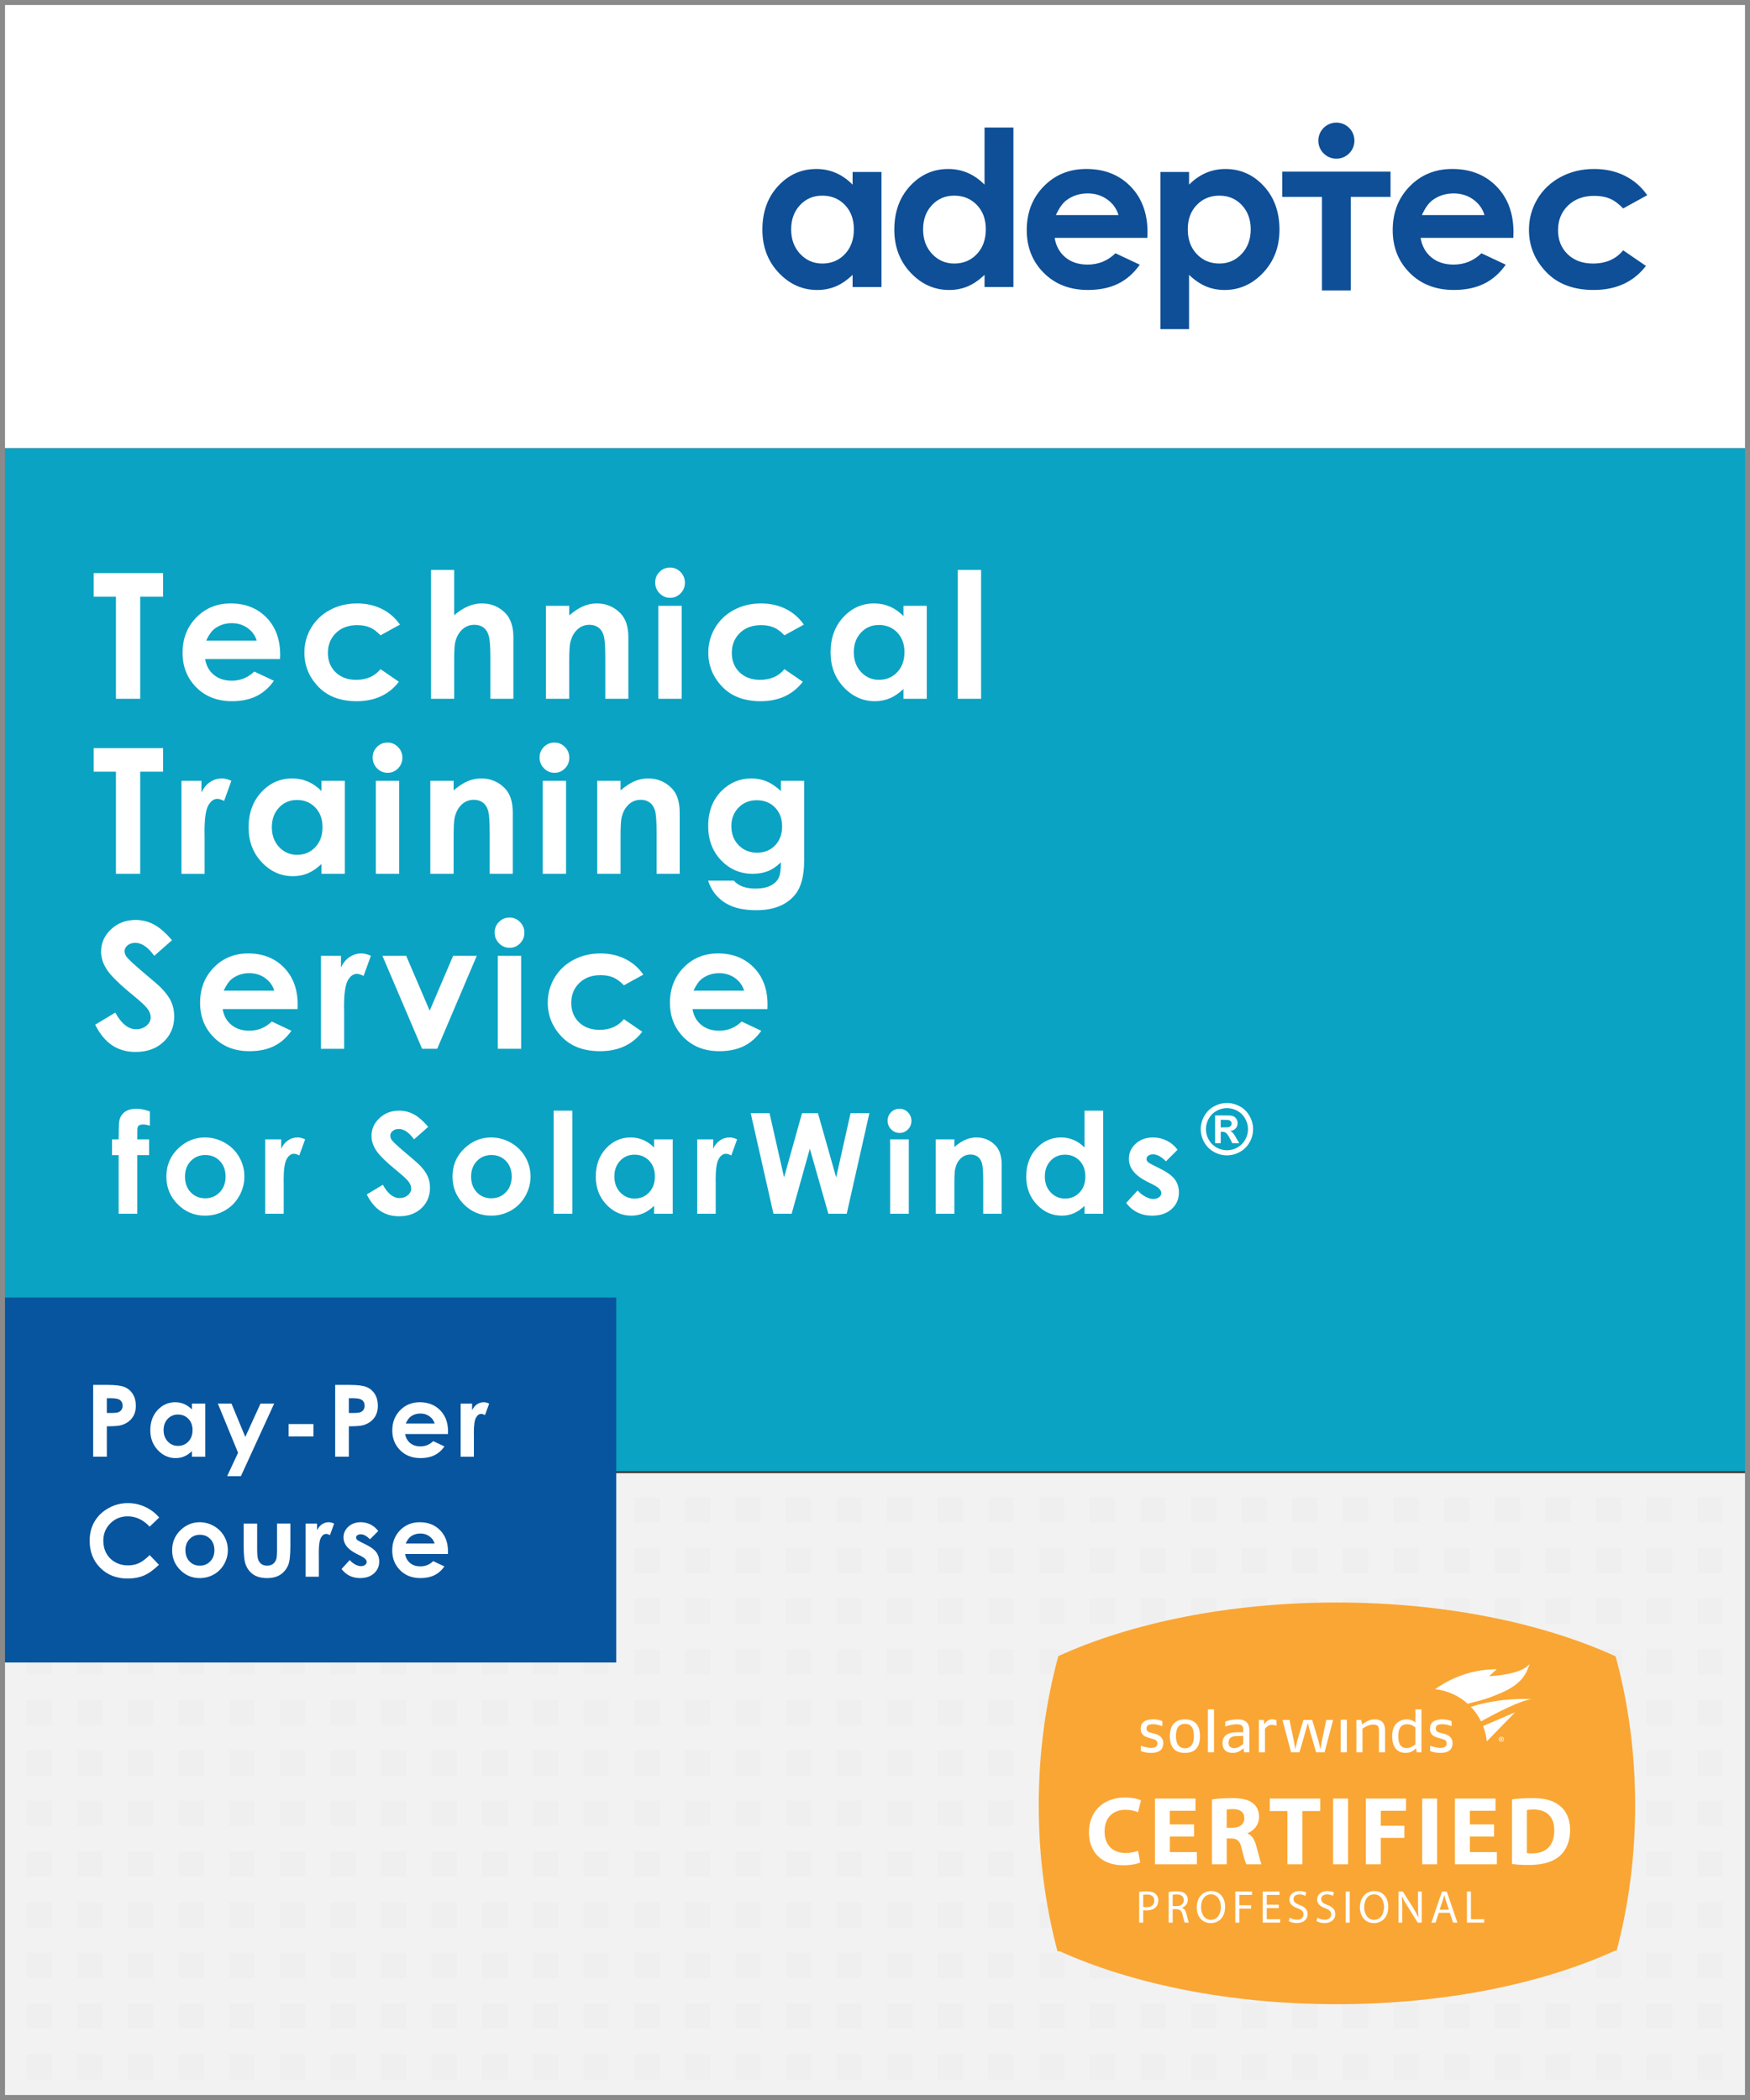 <?xml version="1.0" encoding="utf-8"?>
<!-- Generator: Adobe Illustrator 16.0.0, SVG Export Plug-In . SVG Version: 6.00 Build 0)  -->
<!DOCTYPE svg PUBLIC "-//W3C//DTD SVG 1.1//EN" "http://www.w3.org/Graphics/SVG/1.1/DTD/svg11.dtd">
<svg version="1.1" id="Layer_1" xmlns="http://www.w3.org/2000/svg" xmlns:xlink="http://www.w3.org/1999/xlink" x="0px" y="0px"
	 width="350px" height="420px" viewBox="0 0 350 420" enable-background="new 0 0 350 420" xml:space="preserve">
<rect x="0" y="0" width="350" height="420" fill="#333333" stroke="none"/>
<rect id="Top" fill="#FFFFFF" width="350" height="89.667"/>
<rect id="Middle" y="89.667" fill="#0BA3C3" width="350" height="204.583"/>
<rect id="Bottom" y="294.619" fill="#F2F2F2" width="350" height="125.3"/>
<rect x="18.334" y="114" fill="none" width="333.331" height="152"/>
<g enable-background="new    ">
	<path fill="#FFFFFF" d="M18.728,114.621h13.894v4.717h-4.58v20.422h-4.854v-20.422h-4.46V114.621z"/>
	<path fill="#FFFFFF" d="M56.013,131.813H41.025c0.216,1.322,0.794,2.373,1.735,3.153c0.939,0.781,2.139,1.171,3.597,1.171
		c1.743,0,3.241-0.609,4.495-1.828l3.931,1.846c-0.98,1.39-2.153,2.418-3.521,3.084c-1.367,0.667-2.991,1-4.871,1
		c-2.917,0-5.292-0.92-7.126-2.76c-1.834-1.84-2.751-4.145-2.751-6.913c0-2.837,0.915-5.192,2.743-7.066
		c1.829-1.874,4.122-2.812,6.879-2.812c2.928,0,5.309,0.938,7.144,2.812c1.834,1.874,2.751,4.349,2.751,7.425L56.013,131.813z
		 M51.348,128.139c-0.308-1.036-0.916-1.88-1.823-2.529s-1.96-0.975-3.159-0.975c-1.301,0-2.442,0.365-3.423,1.094
		c-0.616,0.456-1.187,1.26-1.712,2.41H51.348z"/>
	<path fill="#FFFFFF" d="M79.986,124.926l-3.884,2.137c-0.73-0.764-1.452-1.293-2.165-1.59c-0.713-0.296-1.549-0.444-2.507-0.444
		c-1.745,0-3.157,0.521-4.235,1.562c-1.078,1.041-1.617,2.374-1.617,4.001c0,1.581,0.519,2.873,1.557,3.873
		c1.038,1.002,2.401,1.502,4.089,1.502c2.087,0,3.713-0.712,4.876-2.136l3.679,2.519c-1.994,2.593-4.808,3.89-8.442,3.89
		c-3.27,0-5.831-0.968-7.682-2.905c-1.852-1.937-2.777-4.204-2.777-6.802c0-1.8,0.45-3.458,1.35-4.973
		c0.9-1.516,2.156-2.706,3.769-3.572c1.612-0.865,3.415-1.299,5.409-1.299c1.846,0,3.503,0.367,4.973,1.103
		C77.85,122.524,79.051,123.57,79.986,124.926z"/>
	<path fill="#FFFFFF" d="M86.202,113.988h4.631v9.058c0.911-0.786,1.829-1.376,2.751-1.769c0.923-0.394,1.857-0.59,2.803-0.59
		c1.846,0,3.401,0.639,4.666,1.914c1.082,1.105,1.624,2.729,1.624,4.871v12.287h-4.597v-8.152c0-2.152-0.103-3.611-0.308-4.375
		c-0.205-0.763-0.556-1.332-1.051-1.709c-0.496-0.375-1.108-0.563-1.837-0.563c-0.946,0-1.758,0.313-2.435,0.94
		c-0.678,0.626-1.148,1.48-1.41,2.563c-0.137,0.559-0.205,1.835-0.205,3.828v7.469h-4.631V113.988z"/>
	<path fill="#FFFFFF" d="M109.183,121.166h4.666v1.905c1.058-0.892,2.016-1.512,2.875-1.86c0.858-0.349,1.738-0.523,2.637-0.523
		c1.843,0,3.407,0.644,4.693,1.932c1.081,1.094,1.621,2.711,1.621,4.854v12.287h-4.614v-8.143c0-2.219-0.1-3.692-0.298-4.421
		c-0.199-0.729-0.546-1.283-1.04-1.664c-0.495-0.382-1.105-0.572-1.833-0.572c-0.943,0-1.753,0.315-2.429,0.947
		s-1.146,1.506-1.407,2.62c-0.137,0.581-0.205,1.838-0.205,3.772v7.46h-4.666V121.166z"/>
	<path fill="#FFFFFF" d="M134.002,113.51c0.818,0,1.519,0.297,2.104,0.889c0.585,0.593,0.878,1.311,0.878,2.153
		c0,0.832-0.29,1.541-0.869,2.128s-1.272,0.88-2.079,0.88c-0.83,0-1.537-0.299-2.122-0.897c-0.585-0.598-0.877-1.324-0.877-2.179
		c0-0.82,0.29-1.521,0.869-2.103C132.485,113.801,133.184,113.51,134.002,113.51z M131.669,121.166h4.666v18.594h-4.666V121.166z"/>
	<path fill="#FFFFFF" d="M160.769,124.926l-3.884,2.137c-0.73-0.764-1.452-1.293-2.165-1.59c-0.713-0.296-1.549-0.444-2.507-0.444
		c-1.745,0-3.157,0.521-4.235,1.562c-1.078,1.041-1.617,2.374-1.617,4.001c0,1.581,0.519,2.873,1.557,3.873
		c1.038,1.002,2.401,1.502,4.089,1.502c2.087,0,3.713-0.712,4.876-2.136l3.679,2.519c-1.994,2.593-4.808,3.89-8.442,3.89
		c-3.27,0-5.831-0.968-7.682-2.905c-1.852-1.937-2.777-4.204-2.777-6.802c0-1.8,0.45-3.458,1.35-4.973
		c0.9-1.516,2.156-2.706,3.769-3.572c1.612-0.865,3.415-1.299,5.409-1.299c1.846,0,3.503,0.367,4.973,1.103
		C158.632,122.524,159.834,123.57,160.769,124.926z"/>
	<path fill="#FFFFFF" d="M180.69,121.166h4.665v18.594h-4.665v-1.965c-0.911,0.865-1.823,1.489-2.739,1.871
		c-0.916,0.381-1.91,0.572-2.979,0.572c-2.401,0-4.478-0.932-6.231-2.794c-1.752-1.863-2.628-4.179-2.628-6.947
		c0-2.871,0.848-5.224,2.543-7.058c1.696-1.835,3.755-2.752,6.179-2.752c1.116,0,2.163,0.211,3.141,0.633
		c0.979,0.421,1.883,1.054,2.714,1.896V121.166z M175.786,124.994c-1.442,0-2.64,0.51-3.594,1.529
		c-0.954,1.021-1.431,2.327-1.431,3.922c0,1.607,0.485,2.929,1.456,3.965c0.971,1.037,2.166,1.556,3.585,1.556
		c1.465,0,2.68-0.51,3.645-1.529s1.448-2.355,1.448-4.008c0-1.617-0.483-2.928-1.448-3.931
		C178.482,125.496,177.262,124.994,175.786,124.994z"/>
	<path fill="#FFFFFF" d="M191.555,113.988h4.666v25.771h-4.666V113.988z"/>
</g>
<g enable-background="new    ">
	<path fill="#FFFFFF" d="M18.728,149.621h13.894v4.717h-4.58v20.422h-4.854v-20.422h-4.46V149.621z"/>
	<path fill="#FFFFFF" d="M36.292,156.166h3.999v2.342c0.433-0.924,1.008-1.624,1.726-2.103s1.504-0.718,2.358-0.718
		c0.604,0,1.236,0.16,1.897,0.479l-1.453,4.016c-0.547-0.273-0.997-0.41-1.35-0.41c-0.718,0-1.324,0.445-1.82,1.334
		c-0.495,0.889-0.743,2.631-0.743,5.229l0.017,0.906v7.52h-4.631V156.166z"/>
	<path fill="#FFFFFF" d="M64.297,156.166h4.666v18.594h-4.666v-1.965c-0.911,0.865-1.824,1.489-2.74,1.871
		c-0.916,0.381-1.909,0.572-2.979,0.572c-2.401,0-4.478-0.932-6.231-2.794c-1.752-1.863-2.628-4.179-2.628-6.947
		c0-2.871,0.848-5.224,2.543-7.058c1.696-1.835,3.755-2.752,6.179-2.752c1.115,0,2.162,0.211,3.141,0.633
		c0.979,0.421,1.883,1.054,2.714,1.896V156.166z M59.393,159.994c-1.442,0-2.64,0.51-3.594,1.529
		c-0.954,1.021-1.431,2.327-1.431,3.922c0,1.607,0.485,2.929,1.456,3.965c0.971,1.037,2.166,1.556,3.585,1.556
		c1.465,0,2.68-0.51,3.645-1.529c0.965-1.02,1.448-2.355,1.448-4.008c0-1.617-0.483-2.928-1.448-3.931
		C62.089,160.496,60.869,159.994,59.393,159.994z"/>
	<path fill="#FFFFFF" d="M77.495,148.51c0.818,0,1.519,0.297,2.104,0.889c0.585,0.593,0.878,1.311,0.878,2.153
		c0,0.832-0.29,1.541-0.869,2.128s-1.272,0.88-2.079,0.88c-0.83,0-1.537-0.299-2.122-0.897c-0.585-0.598-0.877-1.324-0.877-2.179
		c0-0.82,0.29-1.521,0.869-2.103C75.978,148.801,76.676,148.51,77.495,148.51z M75.162,156.166h4.666v18.594h-4.666V156.166z"/>
	<path fill="#FFFFFF" d="M86.061,156.166h4.666v1.905c1.058-0.892,2.016-1.512,2.875-1.86c0.858-0.349,1.738-0.523,2.637-0.523
		c1.843,0,3.407,0.644,4.693,1.932c1.081,1.094,1.621,2.711,1.621,4.854v12.287h-4.614v-8.143c0-2.219-0.1-3.692-0.298-4.421
		c-0.199-0.729-0.546-1.283-1.04-1.664c-0.495-0.382-1.105-0.572-1.833-0.572c-0.943,0-1.753,0.315-2.429,0.947
		s-1.146,1.506-1.407,2.62c-0.137,0.581-0.205,1.838-0.205,3.772v7.46h-4.666V156.166z"/>
	<path fill="#FFFFFF" d="M110.879,148.51c0.818,0,1.519,0.297,2.104,0.889c0.585,0.593,0.878,1.311,0.878,2.153
		c0,0.832-0.29,1.541-0.869,2.128s-1.272,0.88-2.079,0.88c-0.83,0-1.537-0.299-2.122-0.897c-0.585-0.598-0.877-1.324-0.877-2.179
		c0-0.82,0.29-1.521,0.869-2.103C109.362,148.801,110.061,148.51,110.879,148.51z M108.546,156.166h4.666v18.594h-4.666V156.166z"/>
	<path fill="#FFFFFF" d="M119.445,156.166h4.666v1.905c1.058-0.892,2.016-1.512,2.875-1.86c0.858-0.349,1.738-0.523,2.637-0.523
		c1.843,0,3.407,0.644,4.693,1.932c1.081,1.094,1.621,2.711,1.621,4.854v12.287h-4.614v-8.143c0-2.219-0.1-3.692-0.298-4.421
		c-0.199-0.729-0.546-1.283-1.04-1.664c-0.495-0.382-1.105-0.572-1.833-0.572c-0.943,0-1.753,0.315-2.429,0.947
		s-1.146,1.506-1.407,2.62c-0.137,0.581-0.205,1.838-0.205,3.772v7.46h-4.666V156.166z"/>
	<path fill="#FFFFFF" d="M156.184,156.166h4.648v15.928c0,3.145-0.632,5.457-1.897,6.938c-1.698,2.005-4.255,3.008-7.673,3.008
		c-1.823,0-3.355-0.229-4.597-0.684c-1.242-0.456-2.29-1.125-3.145-2.008c-0.854-0.884-1.487-1.957-1.897-3.222h5.144
		c0.456,0.523,1.042,0.92,1.76,1.188s1.566,0.402,2.546,0.402c1.253,0,2.261-0.194,3.025-0.582c0.763-0.387,1.301-0.889,1.615-1.504
		c0.313-0.615,0.47-1.674,0.47-3.178c-0.82,0.82-1.681,1.409-2.581,1.769c-0.9,0.358-1.92,0.538-3.059,0.538
		c-2.495,0-4.603-0.899-6.323-2.7c-1.721-1.8-2.581-4.078-2.581-6.836c0-2.95,0.911-5.32,2.734-7.109
		c1.652-1.617,3.623-2.427,5.913-2.427c1.071,0,2.082,0.196,3.034,0.59c0.951,0.393,1.905,1.04,2.862,1.939V156.166z
		 M151.347,160.045c-1.47,0-2.683,0.493-3.64,1.479c-0.957,0.986-1.436,2.225-1.436,3.717c0,1.55,0.49,2.82,1.47,3.812
		c0.979,0.991,2.21,1.487,3.691,1.487c1.447,0,2.641-0.484,3.58-1.453c0.94-0.968,1.41-2.238,1.41-3.811
		c0-1.55-0.473-2.809-1.418-3.777C154.059,160.53,152.839,160.045,151.347,160.045z"/>
</g>
<g enable-background="new    ">
	<path fill="#FFFFFF" d="M34.399,188.039l-3.544,3.127c-1.245-1.731-2.511-2.598-3.801-2.598c-0.628,0-1.142,0.168-1.541,0.504
		c-0.399,0.337-0.599,0.716-0.599,1.137c0,0.422,0.143,0.82,0.428,1.196c0.388,0.502,1.558,1.578,3.509,3.229
		c1.826,1.527,2.933,2.49,3.321,2.889c0.97,0.98,1.657,1.917,2.063,2.812s0.608,1.871,0.608,2.931c0,2.063-0.713,3.766-2.139,5.109
		c-1.426,1.345-3.285,2.018-5.577,2.018c-1.791,0-3.351-0.439-4.679-1.316s-2.466-2.256-3.413-4.136l4.022-2.427
		c1.209,2.222,2.602,3.332,4.176,3.332c0.821,0,1.512-0.238,2.071-0.717s0.839-1.031,0.839-1.658c0-0.569-0.211-1.139-0.633-1.709
		c-0.422-0.569-1.353-1.441-2.791-2.615c-2.739-2.232-4.508-3.956-5.307-5.169c-0.799-1.214-1.198-2.424-1.198-3.632
		c0-1.743,0.665-3.238,1.993-4.486c1.329-1.247,2.969-1.871,4.919-1.871c1.255,0,2.45,0.291,3.584,0.871
		C31.846,185.441,33.076,186.5,34.399,188.039z"/>
	<path fill="#FFFFFF" d="M59.517,201.813H44.529c0.216,1.322,0.794,2.373,1.735,3.153c0.939,0.781,2.139,1.171,3.597,1.171
		c1.743,0,3.241-0.609,4.495-1.828l3.931,1.846c-0.98,1.39-2.153,2.418-3.521,3.084c-1.367,0.667-2.991,1-4.871,1
		c-2.917,0-5.292-0.92-7.126-2.76c-1.834-1.84-2.751-4.145-2.751-6.913c0-2.837,0.915-5.192,2.743-7.066
		c1.829-1.874,4.122-2.812,6.879-2.812c2.928,0,5.309,0.938,7.144,2.812c1.834,1.874,2.751,4.349,2.751,7.425L59.517,201.813z
		 M54.851,198.139c-0.308-1.036-0.916-1.88-1.823-2.529s-1.96-0.975-3.159-0.975c-1.301,0-2.442,0.365-3.423,1.094
		c-0.616,0.456-1.187,1.26-1.712,2.41H54.851z"/>
	<path fill="#FFFFFF" d="M64.195,191.166h3.999v2.342c0.433-0.924,1.008-1.624,1.726-2.103s1.504-0.718,2.358-0.718
		c0.604,0,1.236,0.16,1.897,0.479l-1.453,4.016c-0.547-0.273-0.997-0.41-1.35-0.41c-0.718,0-1.324,0.445-1.82,1.334
		c-0.495,0.889-0.743,2.631-0.743,5.229l0.017,0.906v7.52h-4.631V191.166z"/>
	<path fill="#FFFFFF" d="M76.486,191.166h4.753l4.698,10.972l4.687-10.972h4.729l-7.912,18.594h-3.025L76.486,191.166z"/>
	<path fill="#FFFFFF" d="M101.895,183.51c0.818,0,1.519,0.297,2.104,0.889c0.585,0.593,0.878,1.311,0.878,2.153
		c0,0.832-0.29,1.541-0.869,2.128s-1.272,0.88-2.079,0.88c-0.83,0-1.537-0.299-2.122-0.897c-0.585-0.598-0.877-1.324-0.877-2.179
		c0-0.82,0.29-1.521,0.869-2.103C100.377,183.801,101.076,183.51,101.895,183.51z M99.562,191.166h4.666v18.594h-4.666V191.166z"/>
	<path fill="#FFFFFF" d="M128.661,194.926l-3.884,2.137c-0.73-0.764-1.452-1.293-2.165-1.59c-0.713-0.296-1.549-0.444-2.507-0.444
		c-1.745,0-3.157,0.521-4.235,1.562c-1.078,1.041-1.617,2.374-1.617,4.001c0,1.581,0.519,2.873,1.557,3.873
		c1.038,1.002,2.401,1.502,4.089,1.502c2.087,0,3.713-0.712,4.876-2.136l3.679,2.519c-1.994,2.593-4.808,3.89-8.442,3.89
		c-3.27,0-5.831-0.968-7.682-2.905c-1.852-1.937-2.777-4.204-2.777-6.802c0-1.8,0.45-3.458,1.35-4.973
		c0.9-1.516,2.156-2.706,3.769-3.572c1.612-0.865,3.415-1.299,5.409-1.299c1.846,0,3.503,0.367,4.973,1.103
		C126.525,192.524,127.727,193.57,128.661,194.926z"/>
	<path fill="#FFFFFF" d="M153.488,201.813H138.5c0.216,1.322,0.794,2.373,1.735,3.153c0.939,0.781,2.139,1.171,3.597,1.171
		c1.743,0,3.241-0.609,4.495-1.828l3.931,1.846c-0.98,1.39-2.153,2.418-3.521,3.084c-1.367,0.667-2.991,1-4.871,1
		c-2.917,0-5.292-0.92-7.126-2.76c-1.834-1.84-2.751-4.145-2.751-6.913c0-2.837,0.915-5.192,2.743-7.066
		c1.829-1.874,4.122-2.812,6.879-2.812c2.928,0,5.309,0.938,7.144,2.812c1.834,1.874,2.751,4.349,2.751,7.425L153.488,201.813z
		 M148.823,198.139c-0.308-1.036-0.916-1.88-1.823-2.529s-1.96-0.975-3.159-0.975c-1.301,0-2.442,0.365-3.423,1.094
		c-0.616,0.456-1.187,1.26-1.712,2.41H148.823z"/>
</g>
<g id="Mesh" opacity="0.15">
	<rect x="66.085" y="299.432" fill="#DDDDDD" width="5.063" height="5.063"/>
	<rect x="106.585" y="299.432" fill="#DDDDDD" width="5.063" height="5.063"/>
	<rect x="76.21" y="299.432" fill="#DDDDDD" width="5.063" height="5.063"/>
	<rect x="116.71" y="299.432" fill="#DDDDDD" width="5.063" height="5.063"/>
	<rect x="86.335" y="299.432" fill="#DDDDDD" width="5.063" height="5.063"/>
	<rect x="126.835" y="299.432" fill="#DDDDDD" width="5.063" height="5.063"/>
	<rect x="96.46" y="299.432" fill="#DDDDDD" width="5.063" height="5.063"/>
	<rect x="136.96" y="299.432" fill="#DDDDDD" width="5.063" height="5.063"/>
	<rect x="177.459" y="299.432" fill="#DDDDDD" width="5.063" height="5.063"/>
	<rect x="147.085" y="299.432" fill="#DDDDDD" width="5.063" height="5.063"/>
	<rect x="187.584" y="299.432" fill="#DDDDDD" width="5.063" height="5.063"/>
	<rect x="157.21" y="299.432" fill="#DDDDDD" width="5.063" height="5.063"/>
	<rect x="197.71" y="299.432" fill="#DDDDDD" width="5.063" height="5.063"/>
	<rect x="167.335" y="299.432" fill="#DDDDDD" width="5.063" height="5.063"/>
	<rect x="207.834" y="299.432" fill="#DDDDDD" width="5.063" height="5.063"/>
	<rect x="248.334" y="299.432" fill="#DDDDDD" width="5.063" height="5.063"/>
	<rect x="217.959" y="299.432" fill="#DDDDDD" width="5.063" height="5.063"/>
	<rect x="258.459" y="299.432" fill="#DDDDDD" width="5.063" height="5.063"/>
	<rect x="228.086" y="299.432" fill="#DDDDDD" width="5.063" height="5.063"/>
	<rect x="268.584" y="299.432" fill="#DDDDDD" width="5.063" height="5.063"/>
	<rect x="238.211" y="299.432" fill="#DDDDDD" width="5.063" height="5.063"/>
	<rect x="278.709" y="299.432" fill="#DDDDDD" width="5.063" height="5.063"/>
	<rect x="319.211" y="299.432" fill="#DDDDDD" width="5.063" height="5.063"/>
	<rect x="288.834" y="299.432" fill="#DDDDDD" width="5.063" height="5.063"/>
	<rect x="329.336" y="299.432" fill="#DDDDDD" width="5.063" height="5.063"/>
	<rect x="298.959" y="299.432" fill="#DDDDDD" width="5.063" height="5.063"/>
	<rect x="339.459" y="299.432" fill="#DDDDDD" width="5.063" height="5.063"/>
	<rect x="309.084" y="299.432" fill="#DDDDDD" width="5.063" height="5.063"/>
	<rect x="66.085" y="309.568" fill="#DDDDDD" width="5.063" height="5.063"/>
	<rect x="106.585" y="309.568" fill="#DDDDDD" width="5.063" height="5.063"/>
	<rect x="76.21" y="309.568" fill="#DDDDDD" width="5.063" height="5.063"/>
	<rect x="116.71" y="309.568" fill="#DDDDDD" width="5.063" height="5.063"/>
	<rect x="86.335" y="309.568" fill="#DDDDDD" width="5.063" height="5.063"/>
	<rect x="126.835" y="309.568" fill="#DDDDDD" width="5.063" height="5.063"/>
	<rect x="96.46" y="309.568" fill="#DDDDDD" width="5.063" height="5.063"/>
	<rect x="136.96" y="309.568" fill="#DDDDDD" width="5.063" height="5.063"/>
	<rect x="177.459" y="309.568" fill="#DDDDDD" width="5.063" height="5.063"/>
	<rect x="147.085" y="309.568" fill="#DDDDDD" width="5.063" height="5.063"/>
	<rect x="187.584" y="309.568" fill="#DDDDDD" width="5.063" height="5.063"/>
	<rect x="157.21" y="309.568" fill="#DDDDDD" width="5.063" height="5.063"/>
	<rect x="197.71" y="309.568" fill="#DDDDDD" width="5.063" height="5.063"/>
	<rect x="167.335" y="309.568" fill="#DDDDDD" width="5.063" height="5.063"/>
	<rect x="207.834" y="309.568" fill="#DDDDDD" width="5.063" height="5.063"/>
	<rect x="248.334" y="309.568" fill="#DDDDDD" width="5.063" height="5.063"/>
	<rect x="217.959" y="309.568" fill="#DDDDDD" width="5.063" height="5.063"/>
	<rect x="258.459" y="309.568" fill="#DDDDDD" width="5.063" height="5.063"/>
	<rect x="228.084" y="309.568" fill="#DDDDDD" width="5.063" height="5.063"/>
	<rect x="268.584" y="309.568" fill="#DDDDDD" width="5.063" height="5.063"/>
	<rect x="238.209" y="309.568" fill="#DDDDDD" width="5.063" height="5.063"/>
	<rect x="278.709" y="309.568" fill="#DDDDDD" width="5.063" height="5.063"/>
	<rect x="319.209" y="309.568" fill="#DDDDDD" width="5.063" height="5.063"/>
	<rect x="288.834" y="309.568" fill="#DDDDDD" width="5.063" height="5.063"/>
	<rect x="329.334" y="309.568" fill="#DDDDDD" width="5.063" height="5.063"/>
	<rect x="298.959" y="309.568" fill="#DDDDDD" width="5.063" height="5.063"/>
	<rect x="339.459" y="309.568" fill="#DDDDDD" width="5.063" height="5.063"/>
	<rect x="309.084" y="309.568" fill="#DDDDDD" width="5.063" height="5.063"/>
	<rect x="66.085" y="319.682" fill="#DDDDDD" width="5.063" height="5.063"/>
	<rect x="106.585" y="319.682" fill="#DDDDDD" width="5.063" height="5.063"/>
	<rect x="76.21" y="319.682" fill="#DDDDDD" width="5.063" height="5.063"/>
	<rect x="116.71" y="319.682" fill="#DDDDDD" width="5.063" height="5.063"/>
	<rect x="86.335" y="319.682" fill="#DDDDDD" width="5.063" height="5.063"/>
	<rect x="126.835" y="319.682" fill="#DDDDDD" width="5.063" height="5.063"/>
	<rect x="96.46" y="319.682" fill="#DDDDDD" width="5.063" height="5.063"/>
	<rect x="136.96" y="319.682" fill="#DDDDDD" width="5.063" height="5.063"/>
	<rect x="177.459" y="319.682" fill="#DDDDDD" width="5.063" height="5.063"/>
	<rect x="147.085" y="319.682" fill="#DDDDDD" width="5.063" height="5.063"/>
	<rect x="187.584" y="319.682" fill="#DDDDDD" width="5.063" height="5.063"/>
	<rect x="157.21" y="319.682" fill="#DDDDDD" width="5.063" height="5.063"/>
	<rect x="197.71" y="319.682" fill="#DDDDDD" width="5.063" height="5.063"/>
	<rect x="167.335" y="319.682" fill="#DDDDDD" width="5.063" height="5.063"/>
	<rect x="207.834" y="319.682" fill="#DDDDDD" width="5.063" height="5.063"/>
	<rect x="248.334" y="319.682" fill="#DDDDDD" width="5.063" height="5.063"/>
	<rect x="217.959" y="319.682" fill="#DDDDDD" width="5.063" height="5.063"/>
	<rect x="258.459" y="319.682" fill="#DDDDDD" width="5.063" height="5.063"/>
	<rect x="228.086" y="319.682" fill="#DDDDDD" width="5.063" height="5.063"/>
	<rect x="268.584" y="319.682" fill="#DDDDDD" width="5.063" height="5.063"/>
	<rect x="238.211" y="319.682" fill="#DDDDDD" width="5.063" height="5.063"/>
	<rect x="278.709" y="319.682" fill="#DDDDDD" width="5.063" height="5.063"/>
	<rect x="319.211" y="319.682" fill="#DDDDDD" width="5.063" height="5.063"/>
	<rect x="288.834" y="319.682" fill="#DDDDDD" width="5.063" height="5.063"/>
	<rect x="329.336" y="319.682" fill="#DDDDDD" width="5.063" height="5.063"/>
	<rect x="298.959" y="319.682" fill="#DDDDDD" width="5.063" height="5.063"/>
	<rect x="339.459" y="319.682" fill="#DDDDDD" width="5.063" height="5.063"/>
	<rect x="309.084" y="319.682" fill="#DDDDDD" width="5.063" height="5.063"/>
	<rect x="66.085" y="329.816" fill="#DDDDDD" width="5.063" height="5.063"/>
	<rect x="106.585" y="329.816" fill="#DDDDDD" width="5.063" height="5.063"/>
	<rect x="76.21" y="329.816" fill="#DDDDDD" width="5.063" height="5.063"/>
	<rect x="116.71" y="329.816" fill="#DDDDDD" width="5.063" height="5.063"/>
	<rect x="86.335" y="329.816" fill="#DDDDDD" width="5.063" height="5.063"/>
	<rect x="126.835" y="329.816" fill="#DDDDDD" width="5.063" height="5.063"/>
	<rect x="96.46" y="329.816" fill="#DDDDDD" width="5.063" height="5.063"/>
	<rect x="136.96" y="329.816" fill="#DDDDDD" width="5.063" height="5.063"/>
	<rect x="177.459" y="329.816" fill="#DDDDDD" width="5.063" height="5.063"/>
	<rect x="147.085" y="329.816" fill="#DDDDDD" width="5.063" height="5.063"/>
	<rect x="187.584" y="329.816" fill="#DDDDDD" width="5.063" height="5.063"/>
	<rect x="157.211" y="329.816" fill="#DDDDDD" width="5.062" height="5.063"/>
	<rect x="197.71" y="329.816" fill="#DDDDDD" width="5.063" height="5.063"/>
	<rect x="167.335" y="329.816" fill="#DDDDDD" width="5.063" height="5.063"/>
	<rect x="207.834" y="329.816" fill="#DDDDDD" width="5.063" height="5.063"/>
	<rect x="248.334" y="329.816" fill="#DDDDDD" width="5.063" height="5.063"/>
	<rect x="217.959" y="329.816" fill="#DDDDDD" width="5.063" height="5.063"/>
	<rect x="258.459" y="329.816" fill="#DDDDDD" width="5.063" height="5.063"/>
	<rect x="228.084" y="329.816" fill="#DDDDDD" width="5.063" height="5.063"/>
	<rect x="268.584" y="329.816" fill="#DDDDDD" width="5.063" height="5.063"/>
	<rect x="238.209" y="329.816" fill="#DDDDDD" width="5.063" height="5.063"/>
	<rect x="278.709" y="329.816" fill="#DDDDDD" width="5.063" height="5.063"/>
	<rect x="319.209" y="329.816" fill="#DDDDDD" width="5.063" height="5.063"/>
	<rect x="288.834" y="329.816" fill="#DDDDDD" width="5.063" height="5.063"/>
	<rect x="329.334" y="329.816" fill="#DDDDDD" width="5.063" height="5.063"/>
	<rect x="298.959" y="329.816" fill="#DDDDDD" width="5.063" height="5.063"/>
	<rect x="339.459" y="329.816" fill="#DDDDDD" width="5.063" height="5.063"/>
	<rect x="309.084" y="329.816" fill="#DDDDDD" width="5.063" height="5.063"/>
	<rect x="66.086" y="339.926" fill="#DDDDDD" width="5.063" height="5.063"/>
	<rect x="106.587" y="339.926" fill="#DDDDDD" width="5.063" height="5.063"/>
	<rect x="76.211" y="339.926" fill="#DDDDDD" width="5.063" height="5.063"/>
	<rect x="116.712" y="339.926" fill="#DDDDDD" width="5.063" height="5.063"/>
	<rect x="86.337" y="339.926" fill="#DDDDDD" width="5.063" height="5.063"/>
	<rect x="126.837" y="339.926" fill="#DDDDDD" width="5.063" height="5.063"/>
	<rect x="96.462" y="339.926" fill="#DDDDDD" width="5.063" height="5.063"/>
	<rect x="136.962" y="339.926" fill="#DDDDDD" width="5.063" height="5.063"/>
	<rect x="177.461" y="339.926" fill="#DDDDDD" width="5.063" height="5.063"/>
	<rect x="147.087" y="339.926" fill="#DDDDDD" width="5.063" height="5.063"/>
	<rect x="187.586" y="339.926" fill="#DDDDDD" width="5.063" height="5.063"/>
	<rect x="157.212" y="339.926" fill="#DDDDDD" width="5.063" height="5.063"/>
	<rect x="197.712" y="339.926" fill="#DDDDDD" width="5.063" height="5.063"/>
	<rect x="167.337" y="339.926" fill="#DDDDDD" width="5.063" height="5.063"/>
	<rect x="207.836" y="339.926" fill="#DDDDDD" width="5.063" height="5.063"/>
	<rect x="248.336" y="339.926" fill="#DDDDDD" width="5.063" height="5.063"/>
	<rect x="217.961" y="339.926" fill="#DDDDDD" width="5.063" height="5.063"/>
	<rect x="258.461" y="339.926" fill="#DDDDDD" width="5.063" height="5.063"/>
	<rect x="228.087" y="339.926" fill="#DDDDDD" width="5.063" height="5.063"/>
	<rect x="268.586" y="339.926" fill="#DDDDDD" width="5.063" height="5.063"/>
	<rect x="238.212" y="339.926" fill="#DDDDDD" width="5.063" height="5.063"/>
	<rect x="278.711" y="339.926" fill="#DDDDDD" width="5.063" height="5.063"/>
	<rect x="319.212" y="339.926" fill="#DDDDDD" width="5.063" height="5.063"/>
	<rect x="288.836" y="339.926" fill="#DDDDDD" width="5.063" height="5.063"/>
	<rect x="329.337" y="339.926" fill="#DDDDDD" width="5.063" height="5.063"/>
	<rect x="298.961" y="339.926" fill="#DDDDDD" width="5.063" height="5.063"/>
	<rect x="339.461" y="339.926" fill="#DDDDDD" width="5.063" height="5.063"/>
	<rect x="309.086" y="339.926" fill="#DDDDDD" width="5.063" height="5.063"/>
	<rect x="66.087" y="350.075" fill="#DDDDDD" width="5.063" height="5.063"/>
	<rect x="106.587" y="350.075" fill="#DDDDDD" width="5.063" height="5.063"/>
	<rect x="76.212" y="350.075" fill="#DDDDDD" width="5.063" height="5.063"/>
	<rect x="116.712" y="350.075" fill="#DDDDDD" width="5.063" height="5.063"/>
	<rect x="86.337" y="350.075" fill="#DDDDDD" width="5.063" height="5.063"/>
	<rect x="126.837" y="350.075" fill="#DDDDDD" width="5.063" height="5.063"/>
	<rect x="96.462" y="350.075" fill="#DDDDDD" width="5.063" height="5.063"/>
	<rect x="136.962" y="350.075" fill="#DDDDDD" width="5.063" height="5.063"/>
	<rect x="177.462" y="350.075" fill="#DDDDDD" width="5.063" height="5.063"/>
	<rect x="147.087" y="350.075" fill="#DDDDDD" width="5.063" height="5.063"/>
	<rect x="187.587" y="350.075" fill="#DDDDDD" width="5.063" height="5.063"/>
	<rect x="157.212" y="350.075" fill="#DDDDDD" width="5.063" height="5.063"/>
	<rect x="197.712" y="350.075" fill="#DDDDDD" width="5.063" height="5.063"/>
	<rect x="167.337" y="350.075" fill="#DDDDDD" width="5.063" height="5.063"/>
	<rect x="207.837" y="350.075" fill="#DDDDDD" width="5.063" height="5.063"/>
	<rect x="248.337" y="350.075" fill="#DDDDDD" width="5.063" height="5.063"/>
	<rect x="217.962" y="350.075" fill="#DDDDDD" width="5.063" height="5.063"/>
	<rect x="258.462" y="350.075" fill="#DDDDDD" width="5.063" height="5.063"/>
	<rect x="228.086" y="350.075" fill="#DDDDDD" width="5.063" height="5.063"/>
	<rect x="268.587" y="350.075" fill="#DDDDDD" width="5.063" height="5.063"/>
	<rect x="238.211" y="350.075" fill="#DDDDDD" width="5.063" height="5.063"/>
	<rect x="278.712" y="350.075" fill="#DDDDDD" width="5.063" height="5.063"/>
	<rect x="319.211" y="350.075" fill="#DDDDDD" width="5.063" height="5.063"/>
	<rect x="288.837" y="350.075" fill="#DDDDDD" width="5.063" height="5.063"/>
	<rect x="329.336" y="350.075" fill="#DDDDDD" width="5.063" height="5.063"/>
	<rect x="298.962" y="350.075" fill="#DDDDDD" width="5.063" height="5.063"/>
	<rect x="339.462" y="350.075" fill="#DDDDDD" width="5.063" height="5.063"/>
	<rect x="309.087" y="350.075" fill="#DDDDDD" width="5.063" height="5.063"/>
	<rect x="66.086" y="360.176" fill="#DDDDDD" width="5.063" height="5.063"/>
	<rect x="106.587" y="360.176" fill="#DDDDDD" width="5.063" height="5.063"/>
	<rect x="76.211" y="360.176" fill="#DDDDDD" width="5.063" height="5.063"/>
	<rect x="116.712" y="360.176" fill="#DDDDDD" width="5.063" height="5.063"/>
	<rect x="86.337" y="360.176" fill="#DDDDDD" width="5.063" height="5.063"/>
	<rect x="126.837" y="360.176" fill="#DDDDDD" width="5.063" height="5.063"/>
	<rect x="96.462" y="360.176" fill="#DDDDDD" width="5.063" height="5.063"/>
	<rect x="136.962" y="360.176" fill="#DDDDDD" width="5.063" height="5.063"/>
	<rect x="177.461" y="360.176" fill="#DDDDDD" width="5.063" height="5.063"/>
	<rect x="147.087" y="360.176" fill="#DDDDDD" width="5.063" height="5.063"/>
	<rect x="187.586" y="360.176" fill="#DDDDDD" width="5.063" height="5.063"/>
	<rect x="157.212" y="360.176" fill="#DDDDDD" width="5.063" height="5.063"/>
	<rect x="197.712" y="360.176" fill="#DDDDDD" width="5.063" height="5.063"/>
	<rect x="167.337" y="360.176" fill="#DDDDDD" width="5.063" height="5.063"/>
	<rect x="207.836" y="360.176" fill="#DDDDDD" width="5.063" height="5.063"/>
	<rect x="248.336" y="360.176" fill="#DDDDDD" width="5.063" height="5.063"/>
	<rect x="217.961" y="360.176" fill="#DDDDDD" width="5.063" height="5.063"/>
	<rect x="258.461" y="360.176" fill="#DDDDDD" width="5.063" height="5.063"/>
	<rect x="228.087" y="360.176" fill="#DDDDDD" width="5.063" height="5.063"/>
	<rect x="268.586" y="360.176" fill="#DDDDDD" width="5.063" height="5.063"/>
	<rect x="238.212" y="360.176" fill="#DDDDDD" width="5.063" height="5.063"/>
	<rect x="278.711" y="360.176" fill="#DDDDDD" width="5.063" height="5.063"/>
	<rect x="319.212" y="360.176" fill="#DDDDDD" width="5.063" height="5.063"/>
	<rect x="288.836" y="360.176" fill="#DDDDDD" width="5.063" height="5.063"/>
	<rect x="329.337" y="360.176" fill="#DDDDDD" width="5.063" height="5.063"/>
	<rect x="298.961" y="360.176" fill="#DDDDDD" width="5.063" height="5.063"/>
	<rect x="339.461" y="360.176" fill="#DDDDDD" width="5.063" height="5.063"/>
	<rect x="309.086" y="360.176" fill="#DDDDDD" width="5.063" height="5.063"/>
	<rect x="66.087" y="370.313" fill="#DDDDDD" width="5.063" height="5.063"/>
	<rect x="106.587" y="370.313" fill="#DDDDDD" width="5.063" height="5.063"/>
	<rect x="76.212" y="370.313" fill="#DDDDDD" width="5.063" height="5.063"/>
	<rect x="116.712" y="370.313" fill="#DDDDDD" width="5.063" height="5.063"/>
	<rect x="86.337" y="370.313" fill="#DDDDDD" width="5.063" height="5.063"/>
	<rect x="126.837" y="370.313" fill="#DDDDDD" width="5.063" height="5.063"/>
	<rect x="96.462" y="370.313" fill="#DDDDDD" width="5.063" height="5.063"/>
	<rect x="136.962" y="370.313" fill="#DDDDDD" width="5.063" height="5.063"/>
	<rect x="177.462" y="370.313" fill="#DDDDDD" width="5.062" height="5.063"/>
	<rect x="147.087" y="370.313" fill="#DDDDDD" width="5.063" height="5.063"/>
	<rect x="187.586" y="370.313" fill="#DDDDDD" width="5.063" height="5.063"/>
	<rect x="157.212" y="370.313" fill="#DDDDDD" width="5.063" height="5.063"/>
	<rect x="197.712" y="370.313" fill="#DDDDDD" width="5.063" height="5.063"/>
	<rect x="167.337" y="370.313" fill="#DDDDDD" width="5.063" height="5.063"/>
	<rect x="207.836" y="370.313" fill="#DDDDDD" width="5.063" height="5.063"/>
	<rect x="248.336" y="370.313" fill="#DDDDDD" width="5.063" height="5.063"/>
	<rect x="217.961" y="370.313" fill="#DDDDDD" width="5.063" height="5.063"/>
	<rect x="258.461" y="370.313" fill="#DDDDDD" width="5.063" height="5.063"/>
	<rect x="228.086" y="370.313" fill="#DDDDDD" width="5.063" height="5.063"/>
	<rect x="268.586" y="370.313" fill="#DDDDDD" width="5.063" height="5.063"/>
	<rect x="238.211" y="370.313" fill="#DDDDDD" width="5.063" height="5.063"/>
	<rect x="278.711" y="370.313" fill="#DDDDDD" width="5.063" height="5.063"/>
	<rect x="319.211" y="370.313" fill="#DDDDDD" width="5.063" height="5.063"/>
	<rect x="288.836" y="370.313" fill="#DDDDDD" width="5.063" height="5.063"/>
	<rect x="329.336" y="370.313" fill="#DDDDDD" width="5.063" height="5.063"/>
	<rect x="298.961" y="370.313" fill="#DDDDDD" width="5.063" height="5.063"/>
	<rect x="339.461" y="370.313" fill="#DDDDDD" width="5.063" height="5.063"/>
	<rect x="309.086" y="370.313" fill="#DDDDDD" width="5.063" height="5.063"/>
	<rect x="66.087" y="380.441" fill="#DDDDDD" width="5.063" height="5.063"/>
	<rect x="106.587" y="380.441" fill="#DDDDDD" width="5.063" height="5.063"/>
	<rect x="76.212" y="380.441" fill="#DDDDDD" width="5.063" height="5.063"/>
	<rect x="116.712" y="380.441" fill="#DDDDDD" width="5.063" height="5.063"/>
	<rect x="86.337" y="380.441" fill="#DDDDDD" width="5.063" height="5.063"/>
	<rect x="126.837" y="380.441" fill="#DDDDDD" width="5.063" height="5.063"/>
	<rect x="96.462" y="380.441" fill="#DDDDDD" width="5.063" height="5.063"/>
	<rect x="136.962" y="380.441" fill="#DDDDDD" width="5.063" height="5.063"/>
	<rect x="177.461" y="380.441" fill="#DDDDDD" width="5.063" height="5.063"/>
	<rect x="147.087" y="380.441" fill="#DDDDDD" width="5.063" height="5.063"/>
	<rect x="187.586" y="380.441" fill="#DDDDDD" width="5.063" height="5.063"/>
	<rect x="157.212" y="380.441" fill="#DDDDDD" width="5.063" height="5.063"/>
	<rect x="197.712" y="380.441" fill="#DDDDDD" width="5.063" height="5.063"/>
	<rect x="167.337" y="380.441" fill="#DDDDDD" width="5.063" height="5.063"/>
	<rect x="207.836" y="380.441" fill="#DDDDDD" width="5.063" height="5.063"/>
	<rect x="248.336" y="380.441" fill="#DDDDDD" width="5.063" height="5.063"/>
	<rect x="217.961" y="380.441" fill="#DDDDDD" width="5.063" height="5.063"/>
	<rect x="258.461" y="380.441" fill="#DDDDDD" width="5.063" height="5.063"/>
	<rect x="228.087" y="380.441" fill="#DDDDDD" width="5.063" height="5.063"/>
	<rect x="268.586" y="380.441" fill="#DDDDDD" width="5.063" height="5.063"/>
	<rect x="238.212" y="380.441" fill="#DDDDDD" width="5.063" height="5.063"/>
	<rect x="278.711" y="380.441" fill="#DDDDDD" width="5.063" height="5.063"/>
	<rect x="319.212" y="380.441" fill="#DDDDDD" width="5.063" height="5.063"/>
	<rect x="288.836" y="380.441" fill="#DDDDDD" width="5.063" height="5.063"/>
	<rect x="329.337" y="380.441" fill="#DDDDDD" width="5.063" height="5.063"/>
	<rect x="298.961" y="380.441" fill="#DDDDDD" width="5.063" height="5.063"/>
	<rect x="339.461" y="380.441" fill="#DDDDDD" width="5.063" height="5.063"/>
	<rect x="309.086" y="380.441" fill="#DDDDDD" width="5.063" height="5.063"/>
	<rect x="66.087" y="390.58" fill="#DDDDDD" width="5.063" height="5.063"/>
	<rect x="106.587" y="390.58" fill="#DDDDDD" width="5.063" height="5.063"/>
	<rect x="76.212" y="390.58" fill="#DDDDDD" width="5.063" height="5.063"/>
	<rect x="116.712" y="390.58" fill="#DDDDDD" width="5.063" height="5.063"/>
	<rect x="86.337" y="390.58" fill="#DDDDDD" width="5.063" height="5.063"/>
	<rect x="126.837" y="390.58" fill="#DDDDDD" width="5.063" height="5.063"/>
	<rect x="96.462" y="390.58" fill="#DDDDDD" width="5.063" height="5.063"/>
	<rect x="136.962" y="390.58" fill="#DDDDDD" width="5.063" height="5.063"/>
	<rect x="177.461" y="390.58" fill="#DDDDDD" width="5.063" height="5.063"/>
	<rect x="147.087" y="390.58" fill="#DDDDDD" width="5.063" height="5.063"/>
	<rect x="187.586" y="390.58" fill="#DDDDDD" width="5.063" height="5.063"/>
	<rect x="157.212" y="390.58" fill="#DDDDDD" width="5.063" height="5.063"/>
	<rect x="197.712" y="390.58" fill="#DDDDDD" width="5.063" height="5.063"/>
	<rect x="167.337" y="390.58" fill="#DDDDDD" width="5.063" height="5.063"/>
	<rect x="207.836" y="390.58" fill="#DDDDDD" width="5.063" height="5.063"/>
	<rect x="248.336" y="390.58" fill="#DDDDDD" width="5.063" height="5.063"/>
	<rect x="217.961" y="390.58" fill="#DDDDDD" width="5.063" height="5.063"/>
	<rect x="258.461" y="390.58" fill="#DDDDDD" width="5.063" height="5.063"/>
	<rect x="228.086" y="390.58" fill="#DDDDDD" width="5.063" height="5.063"/>
	<rect x="268.586" y="390.58" fill="#DDDDDD" width="5.063" height="5.063"/>
	<rect x="238.211" y="390.58" fill="#DDDDDD" width="5.063" height="5.063"/>
	<rect x="278.711" y="390.58" fill="#DDDDDD" width="5.063" height="5.063"/>
	<rect x="319.211" y="390.58" fill="#DDDDDD" width="5.063" height="5.063"/>
	<rect x="288.836" y="390.58" fill="#DDDDDD" width="5.063" height="5.063"/>
	<rect x="329.336" y="390.58" fill="#DDDDDD" width="5.063" height="5.063"/>
	<rect x="298.961" y="390.58" fill="#DDDDDD" width="5.063" height="5.063"/>
	<rect x="339.461" y="390.58" fill="#DDDDDD" width="5.063" height="5.063"/>
	<rect x="309.086" y="390.58" fill="#DDDDDD" width="5.063" height="5.063"/>
	<rect x="66.087" y="400.692" fill="#DDDDDD" width="5.063" height="5.063"/>
	<rect x="106.587" y="400.692" fill="#DDDDDD" width="5.063" height="5.063"/>
	<rect x="76.212" y="400.692" fill="#DDDDDD" width="5.063" height="5.063"/>
	<rect x="116.712" y="400.692" fill="#DDDDDD" width="5.063" height="5.063"/>
	<rect x="86.337" y="400.692" fill="#DDDDDD" width="5.063" height="5.063"/>
	<rect x="126.837" y="400.692" fill="#DDDDDD" width="5.063" height="5.063"/>
	<rect x="96.462" y="400.692" fill="#DDDDDD" width="5.063" height="5.063"/>
	<rect x="136.962" y="400.692" fill="#DDDDDD" width="5.063" height="5.063"/>
	<rect x="177.461" y="400.692" fill="#DDDDDD" width="5.063" height="5.063"/>
	<rect x="147.087" y="400.692" fill="#DDDDDD" width="5.063" height="5.063"/>
	<rect x="187.586" y="400.692" fill="#DDDDDD" width="5.063" height="5.063"/>
	<rect x="157.212" y="400.692" fill="#DDDDDD" width="5.063" height="5.063"/>
	<rect x="197.712" y="400.692" fill="#DDDDDD" width="5.063" height="5.063"/>
	<rect x="167.337" y="400.692" fill="#DDDDDD" width="5.063" height="5.063"/>
	<rect x="207.836" y="400.692" fill="#DDDDDD" width="5.063" height="5.063"/>
	<rect x="248.336" y="400.692" fill="#DDDDDD" width="5.063" height="5.063"/>
	<rect x="217.961" y="400.692" fill="#DDDDDD" width="5.063" height="5.063"/>
	<rect x="258.461" y="400.692" fill="#DDDDDD" width="5.063" height="5.063"/>
	<rect x="228.087" y="400.692" fill="#DDDDDD" width="5.063" height="5.063"/>
	<rect x="268.586" y="400.692" fill="#DDDDDD" width="5.063" height="5.063"/>
	<rect x="238.212" y="400.692" fill="#DDDDDD" width="5.063" height="5.063"/>
	<rect x="278.711" y="400.692" fill="#DDDDDD" width="5.063" height="5.063"/>
	<rect x="319.212" y="400.692" fill="#DDDDDD" width="5.063" height="5.063"/>
	<rect x="288.836" y="400.692" fill="#DDDDDD" width="5.063" height="5.063"/>
	<rect x="329.337" y="400.692" fill="#DDDDDD" width="5.063" height="5.063"/>
	<rect x="298.961" y="400.692" fill="#DDDDDD" width="5.063" height="5.063"/>
	<rect x="339.461" y="400.692" fill="#DDDDDD" width="5.063" height="5.063"/>
	<rect x="309.086" y="400.692" fill="#DDDDDD" width="5.063" height="5.063"/>
	<rect x="66.087" y="410.829" fill="#DDDDDD" width="5.063" height="5.063"/>
	<rect x="106.587" y="410.829" fill="#DDDDDD" width="5.063" height="5.063"/>
	<rect x="76.212" y="410.829" fill="#DDDDDD" width="5.063" height="5.063"/>
	<rect x="116.712" y="410.829" fill="#DDDDDD" width="5.063" height="5.063"/>
	<rect x="86.337" y="410.829" fill="#DDDDDD" width="5.063" height="5.063"/>
	<rect x="126.837" y="410.829" fill="#DDDDDD" width="5.063" height="5.063"/>
	<rect x="96.462" y="410.829" fill="#DDDDDD" width="5.063" height="5.063"/>
	<rect x="136.962" y="410.829" fill="#DDDDDD" width="5.063" height="5.063"/>
	<rect x="177.461" y="410.829" fill="#DDDDDD" width="5.063" height="5.063"/>
	<rect x="147.087" y="410.829" fill="#DDDDDD" width="5.063" height="5.063"/>
	<rect x="187.586" y="410.829" fill="#DDDDDD" width="5.063" height="5.063"/>
	<rect x="157.212" y="410.829" fill="#DDDDDD" width="5.063" height="5.063"/>
	<rect x="197.712" y="410.829" fill="#DDDDDD" width="5.063" height="5.063"/>
	<rect x="167.337" y="410.829" fill="#DDDDDD" width="5.063" height="5.063"/>
	<rect x="207.836" y="410.829" fill="#DDDDDD" width="5.063" height="5.063"/>
	<rect x="248.336" y="410.829" fill="#DDDDDD" width="5.063" height="5.063"/>
	<rect x="217.961" y="410.829" fill="#DDDDDD" width="5.063" height="5.063"/>
	<rect x="258.461" y="410.829" fill="#DDDDDD" width="5.063" height="5.063"/>
	<rect x="228.086" y="410.829" fill="#DDDDDD" width="5.063" height="5.063"/>
	<rect x="268.586" y="410.829" fill="#DDDDDD" width="5.063" height="5.063"/>
	<rect x="238.211" y="410.829" fill="#DDDDDD" width="5.063" height="5.063"/>
	<rect x="278.711" y="410.829" fill="#DDDDDD" width="5.063" height="5.063"/>
	<rect x="319.211" y="410.829" fill="#DDDDDD" width="5.063" height="5.063"/>
	<rect x="288.836" y="410.829" fill="#DDDDDD" width="5.063" height="5.063"/>
	<rect x="329.336" y="410.829" fill="#DDDDDD" width="5.063" height="5.063"/>
	<rect x="298.961" y="410.829" fill="#DDDDDD" width="5.063" height="5.063"/>
	<rect x="339.461" y="410.829" fill="#DDDDDD" width="5.063" height="5.063"/>
	<rect x="309.086" y="410.829" fill="#DDDDDD" width="5.063" height="5.063"/>
	<rect x="66.088" y="420.938" fill="#DDDDDD" width="5.063" height="5.063"/>
	<rect x="106.588" y="420.938" fill="#DDDDDD" width="5.063" height="5.063"/>
	<rect x="76.213" y="420.938" fill="#DDDDDD" width="5.063" height="5.063"/>
	<rect x="116.713" y="420.938" fill="#DDDDDD" width="5.063" height="5.063"/>
	<rect x="86.338" y="420.938" fill="#DDDDDD" width="5.063" height="5.063"/>
	<rect x="126.838" y="420.938" fill="#DDDDDD" width="5.063" height="5.063"/>
	<rect x="96.463" y="420.938" fill="#DDDDDD" width="5.063" height="5.063"/>
	<rect x="136.963" y="420.938" fill="#DDDDDD" width="5.063" height="5.063"/>
	<rect x="177.462" y="420.938" fill="#DDDDDD" width="5.063" height="5.063"/>
	<rect x="147.088" y="420.938" fill="#DDDDDD" width="5.063" height="5.063"/>
	<rect x="187.587" y="420.938" fill="#DDDDDD" width="5.063" height="5.063"/>
	<rect x="157.214" y="420.938" fill="#DDDDDD" width="5.062" height="5.063"/>
	<rect x="197.713" y="420.938" fill="#DDDDDD" width="5.063" height="5.063"/>
	<rect x="167.338" y="420.938" fill="#DDDDDD" width="5.063" height="5.063"/>
	<rect x="207.837" y="420.938" fill="#DDDDDD" width="5.063" height="5.063"/>
	<rect x="248.337" y="420.938" fill="#DDDDDD" width="5.063" height="5.063"/>
	<rect x="217.962" y="420.938" fill="#DDDDDD" width="5.063" height="5.063"/>
	<rect x="258.462" y="420.938" fill="#DDDDDD" width="5.063" height="5.063"/>
	<rect x="228.088" y="420.938" fill="#DDDDDD" width="5.063" height="5.063"/>
	<rect x="268.587" y="420.938" fill="#DDDDDD" width="5.063" height="5.063"/>
	<rect x="238.213" y="420.938" fill="#DDDDDD" width="5.063" height="5.063"/>
	<rect x="278.712" y="420.938" fill="#DDDDDD" width="5.063" height="5.063"/>
	<rect x="319.213" y="420.938" fill="#DDDDDD" width="5.063" height="5.063"/>
	<rect x="288.837" y="420.938" fill="#DDDDDD" width="5.063" height="5.063"/>
	<rect x="329.338" y="420.938" fill="#DDDDDD" width="5.063" height="5.063"/>
	<rect x="298.962" y="420.938" fill="#DDDDDD" width="5.063" height="5.063"/>
	<rect x="339.462" y="420.938" fill="#DDDDDD" width="5.063" height="5.063"/>
	<rect x="309.087" y="420.938" fill="#DDDDDD" width="5.063" height="5.063"/>
	<rect x="25.584" y="299.432" fill="#DDDDDD" width="5.063" height="5.063"/>
	<rect x="35.709" y="299.432" fill="#DDDDDD" width="5.063" height="5.063"/>
	<rect x="5.334" y="299.432" fill="#DDDDDD" width="5.063" height="5.063"/>
	<rect x="45.834" y="299.432" fill="#DDDDDD" width="5.063" height="5.063"/>
	<rect x="15.459" y="299.432" fill="#DDDDDD" width="5.063" height="5.063"/>
	<rect x="55.959" y="299.432" fill="#DDDDDD" width="5.063" height="5.063"/>
	<rect x="25.584" y="309.568" fill="#DDDDDD" width="5.063" height="5.063"/>
	<rect x="35.709" y="309.568" fill="#DDDDDD" width="5.063" height="5.063"/>
	<rect x="5.334" y="309.568" fill="#DDDDDD" width="5.063" height="5.063"/>
	<rect x="45.834" y="309.568" fill="#DDDDDD" width="5.063" height="5.063"/>
	<rect x="15.459" y="309.568" fill="#DDDDDD" width="5.063" height="5.063"/>
	<rect x="55.959" y="309.568" fill="#DDDDDD" width="5.063" height="5.063"/>
	<rect x="25.584" y="319.682" fill="#DDDDDD" width="5.063" height="5.063"/>
	<rect x="35.709" y="319.682" fill="#DDDDDD" width="5.063" height="5.063"/>
	<rect x="5.334" y="319.682" fill="#DDDDDD" width="5.063" height="5.063"/>
	<rect x="45.834" y="319.682" fill="#DDDDDD" width="5.063" height="5.063"/>
	<rect x="15.459" y="319.682" fill="#DDDDDD" width="5.063" height="5.063"/>
	<rect x="55.959" y="319.682" fill="#DDDDDD" width="5.063" height="5.063"/>
	<rect x="25.584" y="329.816" fill="#DDDDDD" width="5.063" height="5.063"/>
	<rect x="35.709" y="329.816" fill="#DDDDDD" width="5.063" height="5.063"/>
	<rect x="5.335" y="329.816" fill="#DDDDDD" width="5.063" height="5.063"/>
	<rect x="45.834" y="329.816" fill="#DDDDDD" width="5.063" height="5.063"/>
	<rect x="15.46" y="329.816" fill="#DDDDDD" width="5.063" height="5.063"/>
	<rect x="55.959" y="329.816" fill="#DDDDDD" width="5.063" height="5.063"/>
	<rect x="25.586" y="339.926" fill="#DDDDDD" width="5.063" height="5.063"/>
	<rect x="35.711" y="339.926" fill="#DDDDDD" width="5.063" height="5.063"/>
	<rect x="5.336" y="339.926" fill="#DDDDDD" width="5.063" height="5.063"/>
	<rect x="45.836" y="339.926" fill="#DDDDDD" width="5.063" height="5.063"/>
	<rect x="15.461" y="339.926" fill="#DDDDDD" width="5.063" height="5.063"/>
	<rect x="55.961" y="339.926" fill="#DDDDDD" width="5.063" height="5.063"/>
	<rect x="25.586" y="350.075" fill="#DDDDDD" width="5.063" height="5.063"/>
	<rect x="35.711" y="350.075" fill="#DDDDDD" width="5.063" height="5.063"/>
	<rect x="5.336" y="350.075" fill="#DDDDDD" width="5.063" height="5.063"/>
	<rect x="45.836" y="350.075" fill="#DDDDDD" width="5.063" height="5.063"/>
	<rect x="15.461" y="350.075" fill="#DDDDDD" width="5.063" height="5.063"/>
	<rect x="55.961" y="350.075" fill="#DDDDDD" width="5.063" height="5.063"/>
	<rect x="25.586" y="360.176" fill="#DDDDDD" width="5.063" height="5.063"/>
	<rect x="35.711" y="360.176" fill="#DDDDDD" width="5.063" height="5.063"/>
	<rect x="5.336" y="360.176" fill="#DDDDDD" width="5.063" height="5.063"/>
	<rect x="45.836" y="360.176" fill="#DDDDDD" width="5.063" height="5.063"/>
	<rect x="15.461" y="360.176" fill="#DDDDDD" width="5.063" height="5.063"/>
	<rect x="55.961" y="360.176" fill="#DDDDDD" width="5.063" height="5.063"/>
	<rect x="25.586" y="370.313" fill="#DDDDDD" width="5.063" height="5.063"/>
	<rect x="35.711" y="370.313" fill="#DDDDDD" width="5.063" height="5.063"/>
	<rect x="5.336" y="370.313" fill="#DDDDDD" width="5.063" height="5.063"/>
	<rect x="45.836" y="370.313" fill="#DDDDDD" width="5.063" height="5.063"/>
	<rect x="15.461" y="370.313" fill="#DDDDDD" width="5.063" height="5.063"/>
	<rect x="55.961" y="370.313" fill="#DDDDDD" width="5.063" height="5.063"/>
	<rect x="25.586" y="380.441" fill="#DDDDDD" width="5.063" height="5.063"/>
	<rect x="35.711" y="380.441" fill="#DDDDDD" width="5.063" height="5.063"/>
	<rect x="5.336" y="380.441" fill="#DDDDDD" width="5.063" height="5.063"/>
	<rect x="45.836" y="380.441" fill="#DDDDDD" width="5.063" height="5.063"/>
	<rect x="15.461" y="380.441" fill="#DDDDDD" width="5.063" height="5.063"/>
	<rect x="55.961" y="380.441" fill="#DDDDDD" width="5.063" height="5.063"/>
	<rect x="25.586" y="390.58" fill="#DDDDDD" width="5.063" height="5.063"/>
	<rect x="35.711" y="390.58" fill="#DDDDDD" width="5.063" height="5.063"/>
	<rect x="5.336" y="390.58" fill="#DDDDDD" width="5.063" height="5.063"/>
	<rect x="45.836" y="390.58" fill="#DDDDDD" width="5.063" height="5.063"/>
	<rect x="15.461" y="390.58" fill="#DDDDDD" width="5.063" height="5.063"/>
	<rect x="55.961" y="390.58" fill="#DDDDDD" width="5.063" height="5.063"/>
	<rect x="25.586" y="400.692" fill="#DDDDDD" width="5.063" height="5.063"/>
	<rect x="35.711" y="400.692" fill="#DDDDDD" width="5.063" height="5.063"/>
	<rect x="5.336" y="400.692" fill="#DDDDDD" width="5.063" height="5.063"/>
	<rect x="45.836" y="400.692" fill="#DDDDDD" width="5.063" height="5.063"/>
	<rect x="15.461" y="400.692" fill="#DDDDDD" width="5.063" height="5.063"/>
	<rect x="55.961" y="400.692" fill="#DDDDDD" width="5.063" height="5.063"/>
	<rect x="25.586" y="410.829" fill="#DDDDDD" width="5.063" height="5.063"/>
	<rect x="35.711" y="410.829" fill="#DDDDDD" width="5.063" height="5.063"/>
	<rect x="5.337" y="410.829" fill="#DDDDDD" width="5.063" height="5.063"/>
	<rect x="45.836" y="410.829" fill="#DDDDDD" width="5.063" height="5.063"/>
	<rect x="15.462" y="410.829" fill="#DDDDDD" width="5.063" height="5.063"/>
	<rect x="55.961" y="410.829" fill="#DDDDDD" width="5.063" height="5.063"/>
	<rect x="25.587" y="420.938" fill="#DDDDDD" width="5.063" height="5.063"/>
	<rect x="35.712" y="420.938" fill="#DDDDDD" width="5.063" height="5.063"/>
	<rect x="5.338" y="420.938" fill="#DDDDDD" width="5.063" height="5.063"/>
	<rect x="45.837" y="420.938" fill="#DDDDDD" width="5.063" height="5.063"/>
	<rect x="15.463" y="420.938" fill="#DDDDDD" width="5.063" height="5.063"/>
	<rect x="55.962" y="420.938" fill="#DDDDDD" width="5.063" height="5.063"/>
</g>
<rect id="Subtitle" y="259.5" fill="#07559E" width="123.25" height="73"/>
<rect x="17" y="276.625" fill="none" width="97.75" height="46.75"/>
<g enable-background="new    ">
	<path fill="#FFFFFF" d="M18.631,276.979h2.9c1.569,0,2.7,0.145,3.394,0.435s1.24,0.759,1.641,1.406s0.601,1.424,0.601,2.329
		c0,1.003-0.262,1.836-0.786,2.5s-1.235,1.126-2.134,1.387c-0.527,0.149-1.488,0.225-2.881,0.225v6.084h-2.734V276.979z
		 M21.365,282.595h0.869c0.684,0,1.159-0.049,1.426-0.146c0.267-0.099,0.477-0.26,0.63-0.485s0.229-0.498,0.229-0.818
		c0-0.555-0.215-0.96-0.645-1.215c-0.313-0.189-0.892-0.284-1.738-0.284h-0.771V282.595z"/>
	<path fill="#FFFFFF" d="M38.391,280.72h2.666v10.625h-2.666v-1.123c-0.521,0.495-1.042,0.852-1.565,1.069s-1.091,0.327-1.702,0.327
		c-1.372,0-2.559-0.532-3.561-1.597s-1.502-2.388-1.502-3.97c0-1.641,0.484-2.985,1.454-4.033c0.969-1.048,2.146-1.572,3.531-1.572
		c0.637,0,1.235,0.12,1.794,0.361c0.56,0.241,1.077,0.603,1.551,1.084V280.72z M35.588,282.907c-0.824,0-1.508,0.291-2.054,0.874
		c-0.545,0.583-0.817,1.33-0.817,2.241c0,0.918,0.277,1.673,0.832,2.266s1.238,0.889,2.049,0.889c0.837,0,1.531-0.291,2.083-0.874
		c0.551-0.583,0.827-1.346,0.827-2.29c0-0.925-0.276-1.673-0.827-2.246C37.129,283.193,36.432,282.907,35.588,282.907z"/>
	<path fill="#FFFFFF" d="M43.573,280.72h2.724l2.76,6.667l3.045-6.667h2.732l-6.654,14.512h-2.753l2.185-4.68L43.573,280.72z"/>
	<path fill="#FFFFFF" d="M57.725,284.812h4.961v2.48h-4.961V284.812z"/>
	<path fill="#FFFFFF" d="M67.035,276.979h2.9c1.569,0,2.7,0.145,3.394,0.435s1.24,0.759,1.641,1.406s0.601,1.424,0.601,2.329
		c0,1.003-0.262,1.836-0.786,2.5s-1.235,1.126-2.134,1.387c-0.527,0.149-1.488,0.225-2.881,0.225v6.084h-2.734V276.979z
		 M69.77,282.595h0.869c0.684,0,1.159-0.049,1.426-0.146c0.267-0.099,0.477-0.26,0.63-0.485s0.229-0.498,0.229-0.818
		c0-0.555-0.215-0.96-0.645-1.215c-0.313-0.189-0.892-0.284-1.738-0.284H69.77V282.595z"/>
	<path fill="#FFFFFF" d="M89.598,286.804h-8.564c0.124,0.755,0.454,1.355,0.991,1.802s1.222,0.669,2.056,0.669
		c0.996,0,1.852-0.349,2.568-1.045l2.246,1.055c-0.56,0.794-1.23,1.382-2.012,1.763s-1.709,0.571-2.783,0.571
		c-1.667,0-3.024-0.525-4.072-1.577s-1.572-2.368-1.572-3.95c0-1.621,0.522-2.967,1.567-4.038s2.355-1.606,3.931-1.606
		c1.673,0,3.034,0.535,4.082,1.606s1.572,2.485,1.572,4.243L89.598,286.804z M86.932,284.704c-0.176-0.593-0.523-1.074-1.042-1.445
		s-1.12-0.557-1.805-0.557c-0.743,0-1.396,0.208-1.957,0.625c-0.352,0.261-0.678,0.72-0.978,1.377H86.932z"/>
	<path fill="#FFFFFF" d="M92.131,280.72h2.285v1.338c0.248-0.527,0.576-0.928,0.986-1.201s0.859-0.41,1.348-0.41
		c0.345,0,0.707,0.091,1.084,0.273l-0.83,2.295c-0.313-0.156-0.57-0.234-0.771-0.234c-0.41,0-0.757,0.254-1.04,0.762
		s-0.425,1.504-0.425,2.988l0.01,0.518v4.297h-2.646V280.72z"/>
</g>
<g enable-background="new    ">
	<path fill="#FFFFFF" d="M31.844,303.504l-1.913,1.823c-1.301-1.375-2.764-2.063-4.391-2.063c-1.373,0-2.529,0.469-3.468,1.407
		c-0.94,0.938-1.41,2.096-1.41,3.471c0,0.958,0.208,1.809,0.625,2.552c0.416,0.742,1.005,1.326,1.766,1.749
		c0.761,0.424,1.606,0.636,2.537,0.636c0.793,0,1.519-0.148,2.176-0.444c0.657-0.297,1.379-0.836,2.166-1.618l1.854,1.935
		c-1.061,1.035-2.064,1.754-3.008,2.154s-2.021,0.601-3.232,0.601c-2.233,0-4.061-0.708-5.483-2.124s-2.134-3.23-2.134-5.444
		c0-1.433,0.324-2.705,0.972-3.818s1.576-2.009,2.783-2.686s2.508-1.016,3.901-1.016c1.185,0,2.326,0.25,3.423,0.751
		C30.104,301.869,31.049,302.581,31.844,303.504z"/>
	<path fill="#FFFFFF" d="M39.934,304.446c1.002,0,1.945,0.251,2.827,0.752s1.571,1.182,2.065,2.041s0.742,1.787,0.742,2.783
		c0,1.003-0.249,1.94-0.747,2.813s-1.177,1.555-2.036,2.046s-1.807,0.737-2.842,0.737c-1.523,0-2.824-0.542-3.901-1.626
		s-1.616-2.4-1.616-3.95c0-1.66,0.609-3.044,1.826-4.15C37.32,304.928,38.547,304.446,39.934,304.446z M39.978,306.956
		c-0.828,0-1.518,0.288-2.069,0.864c-0.551,0.576-0.827,1.313-0.827,2.212c0,0.925,0.272,1.673,0.817,2.246s1.234,0.859,2.069,0.859
		c0.834,0,1.529-0.29,2.083-0.869s0.832-1.325,0.832-2.236s-0.272-1.652-0.817-2.222S40.825,306.956,39.978,306.956z"/>
	<path fill="#FFFFFF" d="M48.736,304.72h2.695v5.117c0,0.996,0.068,1.688,0.206,2.075s0.357,0.688,0.661,0.903
		c0.304,0.215,0.677,0.322,1.121,0.322s0.821-0.105,1.131-0.317s0.54-0.522,0.69-0.933c0.111-0.306,0.167-0.96,0.167-1.963v-5.205
		h2.666v4.502c0,1.855-0.146,3.125-0.439,3.809c-0.358,0.833-0.885,1.473-1.582,1.919s-1.582,0.669-2.656,0.669
		c-1.166,0-2.108-0.261-2.827-0.781s-1.226-1.247-1.519-2.178c-0.208-0.645-0.313-1.816-0.313-3.516V304.72z"/>
	<path fill="#FFFFFF" d="M61.123,304.72h2.285v1.338c0.248-0.527,0.576-0.928,0.986-1.201s0.859-0.41,1.348-0.41
		c0.345,0,0.707,0.091,1.084,0.273l-0.83,2.295c-0.313-0.156-0.57-0.234-0.771-0.234c-0.41,0-0.757,0.254-1.04,0.762
		s-0.425,1.504-0.425,2.988l0.01,0.518v4.297h-2.646V304.72z"/>
	<path fill="#FFFFFF" d="M75.648,306.204l-1.65,1.65c-0.67-0.664-1.279-0.996-1.826-0.996c-0.299,0-0.534,0.063-0.703,0.19
		s-0.254,0.285-0.254,0.474c0,0.144,0.054,0.275,0.161,0.396s0.373,0.285,0.796,0.493l0.977,0.488
		c1.029,0.508,1.735,1.025,2.119,1.553s0.576,1.146,0.576,1.855c0,0.944-0.347,1.731-1.04,2.363s-1.623,0.947-2.788,0.947
		c-1.549,0-2.787-0.605-3.711-1.816l1.641-1.787c0.313,0.364,0.679,0.659,1.099,0.884s0.792,0.337,1.118,0.337
		c0.352,0,0.635-0.085,0.85-0.254s0.322-0.364,0.322-0.586c0-0.41-0.387-0.811-1.162-1.201l-0.898-0.449
		c-1.719-0.866-2.578-1.95-2.578-3.252c0-0.84,0.324-1.558,0.972-2.153s1.476-0.894,2.485-0.894c0.69,0,1.339,0.151,1.948,0.454
		S75.225,305.638,75.648,306.204z"/>
	<path fill="#FFFFFF" d="M89.588,310.804h-8.564c0.124,0.755,0.454,1.355,0.991,1.802s1.222,0.669,2.056,0.669
		c0.996,0,1.852-0.349,2.568-1.045l2.246,1.055c-0.56,0.794-1.23,1.382-2.012,1.763s-1.709,0.571-2.783,0.571
		c-1.667,0-3.024-0.525-4.072-1.577s-1.572-2.368-1.572-3.95c0-1.621,0.522-2.967,1.567-4.038s2.355-1.606,3.931-1.606
		c1.673,0,3.034,0.535,4.082,1.606s1.572,2.485,1.572,4.243L89.588,310.804z M86.922,308.704c-0.176-0.593-0.523-1.074-1.042-1.445
		s-1.12-0.557-1.805-0.557c-0.743,0-1.396,0.208-1.957,0.625c-0.352,0.261-0.678,0.72-0.978,1.377H86.922z"/>
</g>
<rect x="240.208" y="220.803" fill="none" width="23.5" height="34.5"/>
<g enable-background="new    ">
	<path fill="#FFFFFF" d="M245.383,220.6c0.898,0,1.76,0.225,2.584,0.674c0.824,0.448,1.473,1.092,1.945,1.931
		c0.471,0.839,0.707,1.716,0.707,2.632c0,0.911-0.231,1.781-0.693,2.607c-0.463,0.828-1.107,1.473-1.936,1.936
		c-0.826,0.462-1.695,0.693-2.607,0.693s-1.781-0.231-2.607-0.693c-0.828-0.463-1.473-1.107-1.936-1.936
		c-0.462-0.826-0.693-1.696-0.693-2.607c0-0.916,0.236-1.793,0.707-2.632c0.473-0.839,1.121-1.482,1.945-1.931
		C243.623,220.824,244.484,220.6,245.383,220.6z M245.39,221.625c-0.72,0-1.411,0.18-2.071,0.54s-1.182,0.877-1.563,1.552
		c-0.38,0.675-0.57,1.381-0.57,2.119c0,0.733,0.186,1.434,0.557,2.099c0.372,0.665,0.891,1.185,1.556,1.559s1.362,0.561,2.092,0.561
		c0.733,0,1.433-0.187,2.095-0.561c0.664-0.374,1.182-0.894,1.556-1.559s0.561-1.365,0.561-2.099c0-0.738-0.19-1.444-0.571-2.119
		c-0.38-0.675-0.902-1.191-1.564-1.552C246.801,221.805,246.109,221.625,245.39,221.625z M243.018,228.639v-5.558h1.128
		c1.058,0,1.649,0.005,1.777,0.014c0.374,0.032,0.664,0.106,0.872,0.222c0.207,0.117,0.38,0.295,0.52,0.533
		c0.139,0.24,0.208,0.505,0.208,0.797c0,0.401-0.131,0.744-0.394,1.029c-0.262,0.284-0.629,0.461-1.104,0.529
		c0.168,0.063,0.299,0.133,0.39,0.209c0.091,0.074,0.216,0.217,0.376,0.427c0.041,0.055,0.178,0.28,0.41,0.677l0.656,1.121h-1.395
		l-0.465-0.902c-0.314-0.606-0.574-0.988-0.779-1.145c-0.205-0.158-0.465-0.236-0.779-0.236h-0.294v2.283H243.018z M244.146,225.48
		h0.458c0.652,0,1.057-0.025,1.213-0.075c0.158-0.05,0.281-0.138,0.373-0.263c0.092-0.126,0.137-0.269,0.137-0.428
		c0-0.155-0.045-0.293-0.133-0.414c-0.09-0.12-0.216-0.207-0.38-0.26c-0.164-0.052-0.567-0.078-1.21-0.078h-0.458V225.48z"/>
</g>
<g enable-background="new    ">
	<path fill="#FFFFFF" d="M22.402,227.873h1.326c0.009-1.95,0.041-3.104,0.096-3.459c0.1-0.82,0.444-1.47,1.032-1.948
		s1.419-0.718,2.495-0.718c0.774,0,1.649,0.178,2.625,0.533v2.844c-0.538-0.155-0.98-0.232-1.326-0.232
		c-0.438,0-0.757,0.091-0.957,0.273c-0.146,0.137-0.219,0.419-0.219,0.848l-0.014,1.859h2.365v3.158H27.46v11.717h-3.732v-11.717
		h-1.326V227.873z"/>
	<path fill="#FFFFFF" d="M40.987,227.49c1.403,0,2.723,0.351,3.958,1.053c1.235,0.702,2.199,1.654,2.892,2.857
		c0.692,1.203,1.039,2.502,1.039,3.896c0,1.403-0.349,2.716-1.046,3.938s-1.647,2.176-2.851,2.864s-2.529,1.032-3.979,1.032
		c-2.133,0-3.954-0.759-5.462-2.276c-1.509-1.518-2.263-3.361-2.263-5.53c0-2.324,0.852-4.261,2.557-5.811
		C37.328,228.165,39.046,227.49,40.987,227.49z M41.049,231.004c-1.16,0-2.125,0.403-2.896,1.21s-1.157,1.839-1.157,3.097
		c0,1.294,0.381,2.343,1.144,3.145c0.762,0.802,1.728,1.203,2.896,1.203c1.168,0,2.141-0.405,2.917-1.217s1.164-1.854,1.164-3.131
		s-0.381-2.313-1.144-3.11S42.236,231.004,41.049,231.004z"/>
	<path fill="#FFFFFF" d="M53.038,227.873h3.199v1.873c0.346-0.738,0.807-1.299,1.381-1.682s1.203-0.574,1.887-0.574
		c0.483,0,0.989,0.128,1.518,0.383l-1.162,3.213c-0.438-0.219-0.798-0.328-1.08-0.328c-0.574,0-1.06,0.355-1.456,1.066
		s-0.595,2.105-0.595,4.184l0.014,0.725v6.016h-3.705V227.873z"/>
	<path fill="#FFFFFF" d="M85.643,225.371l-2.835,2.502c-0.996-1.386-2.009-2.078-3.041-2.078c-0.502,0-0.913,0.135-1.232,0.403
		c-0.32,0.269-0.479,0.572-0.479,0.909s0.114,0.656,0.342,0.957c0.311,0.401,1.247,1.263,2.808,2.584
		c1.461,1.222,2.346,1.991,2.657,2.311c0.776,0.784,1.326,1.533,1.65,2.249s0.486,1.497,0.486,2.345c0,1.649-0.57,3.013-1.711,4.088
		s-2.628,1.613-4.462,1.613c-1.432,0-2.68-0.351-3.743-1.053s-1.973-1.805-2.73-3.309l3.218-1.941
		c0.968,1.777,2.082,2.666,3.341,2.666c0.657,0,1.209-0.191,1.657-0.574s0.671-0.825,0.671-1.326c0-0.456-0.169-0.911-0.507-1.367
		s-1.082-1.153-2.232-2.092c-2.191-1.786-3.606-3.165-4.246-4.136s-0.958-1.939-0.958-2.905c0-1.395,0.531-2.591,1.595-3.589
		c1.063-0.998,2.375-1.497,3.936-1.497c1.003,0,1.959,0.232,2.868,0.697C83.601,223.293,84.584,224.141,85.643,225.371z"/>
	<path fill="#FFFFFF" d="M98.213,227.49c1.403,0,2.723,0.351,3.958,1.053c1.235,0.702,2.199,1.654,2.892,2.857
		c0.692,1.203,1.039,2.502,1.039,3.896c0,1.403-0.349,2.716-1.046,3.938s-1.647,2.176-2.851,2.864s-2.529,1.032-3.979,1.032
		c-2.133,0-3.954-0.759-5.462-2.276c-1.509-1.518-2.263-3.361-2.263-5.53c0-2.324,0.852-4.261,2.557-5.811
		C94.553,228.165,96.271,227.49,98.213,227.49z M98.274,231.004c-1.16,0-2.125,0.403-2.896,1.21s-1.157,1.839-1.157,3.097
		c0,1.294,0.381,2.343,1.144,3.145c0.762,0.802,1.728,1.203,2.896,1.203c1.168,0,2.141-0.405,2.917-1.217s1.164-1.854,1.164-3.131
		s-0.381-2.313-1.144-3.11S99.461,231.004,98.274,231.004z"/>
	<path fill="#FFFFFF" d="M110.729,222.131h3.732v20.617h-3.732V222.131z"/>
	<path fill="#FFFFFF" d="M130.818,227.873h3.732v14.875h-3.732v-1.572c-0.729,0.692-1.459,1.191-2.192,1.497
		s-1.527,0.458-2.383,0.458c-1.921,0-3.583-0.745-4.984-2.235c-1.402-1.49-2.103-3.343-2.103-5.558c0-2.297,0.678-4.179,2.035-5.646
		s3.004-2.201,4.943-2.201c0.892,0,1.729,0.169,2.513,0.506c0.783,0.337,1.506,0.843,2.171,1.518V227.873z M126.894,230.936
		c-1.153,0-2.112,0.408-2.875,1.224s-1.145,1.861-1.145,3.138c0,1.285,0.388,2.343,1.165,3.172c0.776,0.829,1.732,1.244,2.868,1.244
		c1.172,0,2.144-0.408,2.916-1.224s1.158-1.885,1.158-3.206c0-1.294-0.386-2.343-1.158-3.145S128.075,230.936,126.894,230.936z"/>
	<path fill="#FFFFFF" d="M139.437,227.873h3.199v1.873c0.346-0.738,0.807-1.299,1.381-1.682s1.203-0.574,1.887-0.574
		c0.483,0,0.989,0.128,1.518,0.383l-1.162,3.213c-0.438-0.219-0.798-0.328-1.08-0.328c-0.574,0-1.06,0.355-1.456,1.066
		s-0.595,2.105-0.595,4.184l0.014,0.725v6.016h-3.705V227.873z"/>
	<path fill="#FFFFFF" d="M150.141,222.637h3.766l2.906,12.838l3.591-12.838h3.184l3.644,12.838l2.878-12.838h3.766l-4.531,20.111
		h-3.672l-3.705-13.002l-3.637,13.002h-3.637L150.141,222.637z"/>
	<path fill="#FFFFFF" d="M179.896,221.748c0.654,0,1.215,0.237,1.684,0.711c0.467,0.474,0.701,1.048,0.701,1.723
		c0,0.665-0.231,1.232-0.695,1.702c-0.463,0.47-1.018,0.704-1.662,0.704c-0.664,0-1.23-0.239-1.697-0.718
		c-0.469-0.479-0.703-1.06-0.703-1.743c0-0.656,0.232-1.217,0.695-1.682C178.683,221.98,179.242,221.748,179.896,221.748z
		 M178.029,227.873h3.732v14.875h-3.732V227.873z"/>
	<path fill="#FFFFFF" d="M187.141,227.873h3.732v1.524c0.847-0.714,1.613-1.21,2.301-1.488c0.688-0.279,1.391-0.419,2.109-0.419
		c1.475,0,2.726,0.515,3.754,1.545c0.865,0.875,1.297,2.169,1.297,3.883v9.83h-3.691v-6.514c0-1.775-0.079-2.954-0.238-3.537
		s-0.437-1.026-0.832-1.331c-0.396-0.306-0.885-0.458-1.467-0.458c-0.754,0-1.402,0.253-1.943,0.758
		c-0.541,0.506-0.916,1.204-1.125,2.097c-0.109,0.464-0.164,1.47-0.164,3.018v5.968h-3.732V227.873z"/>
	<path fill="#FFFFFF" d="M216.91,222.131h3.732v20.617h-3.732v-1.572c-0.729,0.692-1.459,1.191-2.191,1.497
		c-0.733,0.306-1.527,0.458-2.383,0.458c-1.922,0-3.583-0.745-4.984-2.235c-1.402-1.49-2.104-3.343-2.104-5.558
		c0-2.297,0.678-4.179,2.035-5.646c1.355-1.468,3.004-2.201,4.943-2.201c0.892,0,1.729,0.169,2.512,0.506s1.507,0.843,2.172,1.518
		V222.131z M212.986,230.936c-1.153,0-2.111,0.408-2.875,1.224s-1.145,1.861-1.145,3.138c0,1.285,0.389,2.343,1.165,3.172
		s1.732,1.244,2.868,1.244c1.172,0,2.145-0.408,2.916-1.224s1.158-1.885,1.158-3.206c0-1.294-0.387-2.343-1.158-3.145
		S214.168,230.936,212.986,230.936z"/>
	<path fill="#FFFFFF" d="M235.51,229.951l-2.311,2.311c-0.939-0.93-1.791-1.395-2.557-1.395c-0.42,0-0.748,0.089-0.984,0.267
		c-0.237,0.178-0.355,0.398-0.355,0.663c0,0.2,0.075,0.385,0.226,0.554s0.521,0.398,1.114,0.69l1.367,0.684
		c1.439,0.711,2.429,1.436,2.967,2.174c0.537,0.738,0.807,1.604,0.807,2.598c0,1.321-0.485,2.425-1.456,3.309
		s-2.272,1.326-3.903,1.326c-2.17,0-3.901-0.848-5.195-2.543l2.297-2.502c0.438,0.511,0.95,0.923,1.538,1.237
		s1.109,0.472,1.565,0.472c0.492,0,0.889-0.118,1.189-0.355s0.451-0.511,0.451-0.82c0-0.574-0.543-1.135-1.627-1.682l-1.258-0.629
		c-2.406-1.212-3.609-2.729-3.609-4.553c0-1.176,0.453-2.181,1.36-3.015s2.066-1.251,3.479-1.251c0.966,0,1.875,0.212,2.728,0.636
		S234.917,229.158,235.51,229.951z"/>
</g>
<g id="Logo">
	<rect x="256.443" y="34.329" fill="#0E4F97" width="21.662" height="5.054"/>
	<circle fill="#0E4F97" cx="267.275" cy="28.131" r="3.609"/>
	<rect x="264.386" y="37.289" fill="#0E4F97" width="5.776" height="20.794"/>
	<path fill="#0E4F97" d="M170.52,34.391h5.775v23.015h-5.775v-2.435c-1.126,1.072-2.258,1.846-3.391,2.316
		c-1.134,0.473-2.363,0.709-3.687,0.709c-2.972,0-5.543-1.152-7.712-3.459c-2.169-2.305-3.253-5.172-3.253-8.598
		c0-3.555,1.049-6.465,3.148-8.736c2.099-2.27,4.647-3.404,7.648-3.404c1.38,0,2.676,0.262,3.887,0.781
		c1.211,0.523,2.331,1.305,3.359,2.35L170.52,34.391L170.52,34.391z M164.449,39.129c-1.785,0-3.268,0.631-4.448,1.893
		c-1.181,1.263-1.771,2.881-1.771,4.854c0,1.99,0.601,3.627,1.802,4.908c1.202,1.282,2.681,1.924,4.438,1.924
		c1.813,0,3.317-0.631,4.511-1.894c1.195-1.262,1.792-2.914,1.792-4.959c0-2.002-0.598-3.625-1.792-4.864
		C167.787,39.749,166.276,39.129,164.449,39.129z"/>
	<path fill="#0E4F97" d="M196.909,25.506h5.774v31.898h-5.774V54.97c-1.128,1.072-2.259,1.845-3.392,2.316
		c-1.136,0.473-2.363,0.709-3.688,0.709c-2.974,0-5.543-1.152-7.711-3.459c-2.169-2.306-3.254-5.172-3.254-8.599
		c0-3.554,1.049-6.465,3.147-8.735c2.098-2.271,4.647-3.404,7.647-3.404c1.38,0,2.675,0.263,3.887,0.781
		c1.211,0.522,2.331,1.305,3.36,2.349L196.909,25.506L196.909,25.506z M190.838,39.129c-1.785,0-3.268,0.631-4.449,1.893
		c-1.18,1.263-1.771,2.881-1.771,4.854c0,1.99,0.601,3.627,1.802,4.908c1.202,1.282,2.682,1.924,4.438,1.924
		c1.813,0,3.317-0.631,4.513-1.894c1.194-1.262,1.792-2.914,1.792-4.959c0-2.002-0.598-3.625-1.792-4.864
		C194.176,39.749,192.666,39.129,190.838,39.129z"/>
	<path fill="#0E4F97" d="M229.479,47.568h-18.551c0.268,1.637,0.983,2.937,2.146,3.9c1.164,0.967,2.648,1.449,4.453,1.449
		c2.158,0,4.012-0.753,5.563-2.263l4.865,2.284c-1.212,1.721-2.666,2.992-4.357,3.816c-1.69,0.826-3.701,1.238-6.026,1.238
		c-3.61,0-6.552-1.139-8.821-3.416c-2.27-2.277-3.404-5.129-3.404-8.557c0-3.512,1.133-6.428,3.396-8.746
		c2.264-2.319,5.102-3.479,8.514-3.479c3.624,0,6.572,1.159,8.843,3.479c2.271,2.318,3.405,5.383,3.405,9.189L229.479,47.568z
		 M223.703,43.02c-0.381-1.28-1.133-2.326-2.256-3.129c-1.123-0.805-2.426-1.207-3.909-1.207c-1.61,0-3.022,0.453-4.237,1.355
		c-0.763,0.563-1.47,1.557-2.119,2.98L223.703,43.02L223.703,43.02z"/>
	<path fill="#0E4F97" d="M237.811,34.391v2.539c1.043-1.045,2.17-1.826,3.383-2.35c1.214-0.52,2.512-0.781,3.894-0.781
		c3.003,0,5.558,1.135,7.657,3.404c2.102,2.271,3.15,5.183,3.15,8.736c0,3.426-1.086,6.293-3.258,8.598
		c-2.172,2.307-4.746,3.459-7.721,3.459c-1.326,0-2.559-0.236-3.702-0.709c-1.142-0.473-2.278-1.244-3.405-2.316v10.853h-5.73
		V34.391H237.811z M243.88,39.129c-1.819,0-3.329,0.62-4.526,1.861c-1.199,1.24-1.799,2.863-1.799,4.865
		c0,2.045,0.601,3.696,1.799,4.959c1.197,1.262,2.707,1.893,4.526,1.893c1.763,0,3.247-0.641,4.453-1.924
		c1.206-1.281,1.81-2.918,1.81-4.908c0-1.975-0.593-3.592-1.776-4.854C247.18,39.76,245.686,39.129,243.88,39.129z"/>
	<path fill="#0E4F97" d="M302.672,47.568h-18.55c0.269,1.637,0.983,2.937,2.147,3.9c1.162,0.967,2.646,1.449,4.453,1.449
		c2.155,0,4.01-0.753,5.563-2.263l4.865,2.284c-1.213,1.721-2.666,2.992-4.358,3.816c-1.692,0.826-3.702,1.238-6.028,1.238
		c-3.609,0-6.55-1.139-8.82-3.416c-2.27-2.277-3.403-5.129-3.403-8.557c0-3.512,1.131-6.428,3.396-8.746
		c2.264-2.319,5.102-3.479,8.514-3.479c3.625,0,6.572,1.159,8.843,3.479c2.271,2.319,3.405,5.383,3.405,9.189L302.672,47.568z
		 M296.898,43.02c-0.381-1.28-1.135-2.326-2.256-3.129c-1.125-0.805-2.428-1.207-3.91-1.207c-1.61,0-3.023,0.453-4.237,1.355
		c-0.763,0.563-1.47,1.557-2.119,2.98L296.898,43.02L296.898,43.02z"/>
	<path fill="#0E4F97" d="M329.441,39.044l-4.81,2.644c-0.901-0.942-1.796-1.6-2.679-1.967c-0.882-0.367-1.916-0.551-3.104-0.551
		c-2.158,0-3.905,0.645-5.239,1.934c-1.334,1.287-2.001,2.939-2.001,4.953c0,1.957,0.642,3.555,1.927,4.793
		c1.285,1.238,2.972,1.857,5.062,1.857c2.583,0,4.597-0.879,6.035-2.645l4.556,3.119c-2.47,3.209-5.951,4.813-10.449,4.813
		c-4.047,0-7.217-1.197-9.508-3.597c-2.292-2.397-3.438-5.203-3.438-8.418c0-2.229,0.557-4.28,1.671-6.155
		c1.113-1.875,2.668-3.349,4.664-4.421c1.995-1.071,4.228-1.606,6.695-1.606c2.284,0,4.336,0.454,6.153,1.363
		C326.797,36.07,328.285,37.365,329.441,39.044z"/>
</g>
<g id="Certified">
	<path fill="#FAA634" d="M327.032,361.057c0-10.488-1.384-20.521-3.901-29.767h-0.021v-0.029
		c-14.624-6.673-34.218-10.761-55.768-10.761c-21.503,0-41.058,4.066-55.67,10.714v0.076h-0.022c-2.519,9.246-3.9,19.278-3.9,29.767
		c0,10.272,1.326,20.112,3.749,29.204h0.47c14.581,6.565,34.02,10.578,55.375,10.578c21.525,0,41.104-4.075,55.725-10.733
		l0.26-0.002C325.723,381.057,327.032,371.271,327.032,361.057z"/>
	<g>
		<path fill="#FFFFFF" d="M296.188,340.055c0.058-0.016,0.112-0.029,0.17-0.047c1.234-0.348,2.437-0.831,3.633-1.33
			c1.169-0.49,2.326-1.078,3.343-1.906c1.042-0.848,1.881-1.945,2.343-3.31c0.067-0.188,0.199-0.463,0.213-0.671
			c-1.625,2.221-8.064,2.449-8.064,2.449l1.52-1.395c-6.109,0.012-10.376,2.604-12.328,3.991c2.498,0.271,4.764,1.328,6.534,2.922
			C294.42,340.49,295.311,340.296,296.188,340.055"/>
		<path fill="#FFFFFF" d="M294.174,341.37c0.819,0.854,1.508,1.835,2.039,2.907c3.246-1.807,7.747-4.115,10.078-4.441
			C306.291,339.836,300.348,339.381,294.174,341.37"/>
		<g>
			<g>
				<g>
					<g>
						<g>
							<g>
								<defs>
									<rect id="SVGID_1_" x="208.335" y="327.678" width="117.147" height="41.838"/>
								</defs>
								<clipPath id="SVGID_2_">
									<use xlink:href="#SVGID_1_"  overflow="visible"/>
								</clipPath>
								<path clip-path="url(#SVGID_2_)" fill="#FFFFFF" d="M297.354,348.279l5.66-5.818l-6.395,2.744
									C296.996,346.175,297.249,347.205,297.354,348.279"/>
							</g>
						</g>
					</g>
				</g>
			</g>
		</g>
		<g>
			<g>
				<g>
					<g>
						<g>
							<g>
								<defs>
									<rect id="SVGID_3_" x="208.335" y="327.678" width="117.147" height="41.838"/>
								</defs>
								<clipPath id="SVGID_4_">
									<use xlink:href="#SVGID_3_"  overflow="visible"/>
								</clipPath>
								<path clip-path="url(#SVGID_4_)" fill="#FFFFFF" d="M300.371,347.879c0.049-0.021,0.089-0.061,0.089-0.127
									c0-0.132-0.103-0.15-0.2-0.15h-0.152v0.5h0.104v-0.193l0.065-0.004c0.023,0.019,0.043,0.066,0.055,0.111l0.021,0.086h0.121
									l-0.041-0.111C300.418,347.945,300.398,347.902,300.371,347.879 M300.211,347.833v-0.151h0.049
									c0.076,0,0.094,0.012,0.094,0.07C300.354,347.807,300.322,347.833,300.211,347.833"/>
							</g>
						</g>
					</g>
				</g>
			</g>
		</g>
		<g>
			<g>
				<g>
					<g>
						<g>
							<g>
								<defs>
									<rect id="SVGID_5_" x="208.335" y="327.678" width="117.147" height="41.838"/>
								</defs>
								<clipPath id="SVGID_6_">
									<use xlink:href="#SVGID_5_"  overflow="visible"/>
								</clipPath>
								<path clip-path="url(#SVGID_6_)" fill="#FFFFFF" d="M300.271,347.374c-0.266,0-0.506,0.159-0.506,0.487
									c0,0.32,0.24,0.484,0.506,0.484c0.265,0,0.506-0.166,0.506-0.484C300.777,347.535,300.536,347.374,300.271,347.374
									 M300.271,348.236c-0.203,0-0.385-0.116-0.385-0.375c0-0.271,0.182-0.379,0.385-0.379s0.383,0.113,0.383,0.379
									C300.654,348.122,300.475,348.236,300.271,348.236"/>
							</g>
						</g>
					</g>
				</g>
			</g>
		</g>
		<g>
			<g>
				<g>
					<g>
						<g>
							<g>
								<defs>
									<rect id="SVGID_7_" x="208.335" y="327.678" width="117.147" height="41.838"/>
								</defs>
								<clipPath id="SVGID_8_">
									<use xlink:href="#SVGID_7_"  overflow="visible"/>
								</clipPath>
								<path clip-path="url(#SVGID_8_)" fill="#FFFFFF" d="M230.189,350.578c-1.196,0-2.014-0.366-2.014-0.366v-1.037
									c0,0,1.268,0.401,2,0.401c0.658,0,1.305-0.122,1.305-0.914c0-0.609-0.451-0.745-1.012-0.903l-0.523-0.146
									c-0.684-0.195-1.805-0.477-1.805-1.842c0-1.537,1.242-1.903,2.523-1.903c1.146,0,1.804,0.378,1.804,0.378v1
									c0,0-0.854-0.402-1.854-0.402c-0.804,0-1.315,0.159-1.315,0.854c0,0.598,0.462,0.744,1.023,0.891l0.635,0.171
									c0.744,0.194,1.695,0.636,1.695,1.854C232.652,350.162,231.542,350.578,230.189,350.578"/>
							</g>
						</g>
					</g>
				</g>
			</g>
		</g>
		<g>
			<g>
				<g>
					<g>
						<g>
							<g>
								<defs>
									<rect id="SVGID_9_" x="208.335" y="327.678" width="117.147" height="41.838"/>
								</defs>
								<clipPath id="SVGID_10_">
									<use xlink:href="#SVGID_9_"  overflow="visible"/>
								</clipPath>
								<path clip-path="url(#SVGID_10_)" fill="#FFFFFF" d="M236.986,350.578c-1.258,0-3.012-0.402-3.012-3.354
									c0-2.867,1.769-3.354,3.012-3.354c1.158,0,3.013,0.401,3.013,3.354C239.999,350.212,238.193,350.578,236.986,350.578
									 M236.986,344.771c-0.672,0-1.793,0.209-1.793,2.451c0,2.269,1.293,2.439,1.793,2.439c0.597,0,1.793-0.245,1.793-2.439
									C238.779,344.943,237.656,344.771,236.986,344.771"/>
							</g>
						</g>
					</g>
				</g>
			</g>
		</g>
		<g>
			<g>
				<g>
					<g>
						<g>
							<g>
								<defs>
									<rect id="SVGID_11_" x="208.335" y="327.678" width="117.147" height="41.838"/>
								</defs>
								<clipPath id="SVGID_12_">
									<use xlink:href="#SVGID_11_"  overflow="visible"/>
								</clipPath>
								<rect x="241.58" y="341.867" clip-path="url(#SVGID_12_)" fill="#FFFFFF" width="1.219" height="8.588"/>
							</g>
						</g>
					</g>
				</g>
			</g>
		</g>
		<g>
			<g>
				<g>
					<g>
						<g>
							<g>
								<defs>
									<rect id="SVGID_13_" x="208.335" y="327.678" width="117.147" height="41.838"/>
								</defs>
								<clipPath id="SVGID_14_">
									<use xlink:href="#SVGID_13_"  overflow="visible"/>
								</clipPath>
								<path clip-path="url(#SVGID_14_)" fill="#FFFFFF" d="M248.807,350.455l-0.121-0.842c0,0-0.744,0.964-2.109,0.964
									c-0.988,0-2.073-0.354-2.073-1.988c0-1.793,1.683-2.134,2.72-2.134h1.426v-0.563c0-0.841-0.5-1.037-1.342-1.037
									c-1.021,0-2.255,0.451-2.255,0.451v-0.986c0,0,1.097-0.45,2.427-0.45c1.416,0,2.391,0.522,2.391,2.22v4.364L248.807,350.455
									L248.807,350.455L248.807,350.455z M248.646,347.188l-1.157,0.014c-1.109,0.011-1.769,0.304-1.769,1.352
									c0,0.831,0.512,1.074,1.158,1.074c0.891,0,1.768-0.842,1.768-0.842V347.188L248.646,347.188z"/>
							</g>
						</g>
					</g>
				</g>
			</g>
		</g>
		<g>
			<g>
				<g>
					<g>
						<g>
							<g>
								<defs>
									<rect id="SVGID_15_" x="208.335" y="327.678" width="117.147" height="41.838"/>
								</defs>
								<clipPath id="SVGID_16_">
									<use xlink:href="#SVGID_15_"  overflow="visible"/>
								</clipPath>
								<path clip-path="url(#SVGID_16_)" fill="#FFFFFF" d="M254.279,344.968c-0.721,0-1.28,0.78-1.28,0.78v4.707h-1.22v-6.465
									h0.965l0.156,0.892c0,0,0.402-1.012,1.514-1.012c0.622,0,0.877,0.17,0.877,0.17v1.11
									C255.291,345.15,254.9,344.968,254.279,344.968"/>
							</g>
						</g>
					</g>
				</g>
			</g>
		</g>
		<g>
			<g>
				<g>
					<g>
						<g>
							<g>
								<defs>
									<rect id="SVGID_17_" x="208.335" y="327.678" width="117.147" height="41.838"/>
								</defs>
								<clipPath id="SVGID_18_">
									<use xlink:href="#SVGID_17_"  overflow="visible"/>
								</clipPath>
								<path clip-path="url(#SVGID_18_)" fill="#FFFFFF" d="M264.916,350.455h-1.695l-1.001-3.439
									c-0.268-0.914-0.657-2.427-0.657-2.427s-0.414,1.524-0.672,2.415l-0.998,3.451h-1.685l-1.706-6.464h1.389l0.781,3.708
									c0.184,0.854,0.391,2.193,0.391,2.193s0.256-1.342,0.514-2.193l1.107-3.708h1.756l1.109,3.708
									c0.26,0.841,0.525,2.193,0.525,2.193s0.195-1.229,0.402-2.193l0.78-3.708h1.367L264.916,350.455z"/>
							</g>
						</g>
					</g>
				</g>
			</g>
		</g>
		<g>
			<g>
				<g>
					<g>
						<g>
							<g>
								<defs>
									<rect id="SVGID_19_" x="208.335" y="327.678" width="117.147" height="41.838"/>
								</defs>
								<clipPath id="SVGID_20_">
									<use xlink:href="#SVGID_19_"  overflow="visible"/>
								</clipPath>
								<rect x="268.148" y="343.949" clip-path="url(#SVGID_20_)" fill="#FFFFFF" width="1.22" height="6.506"/>
							</g>
						</g>
					</g>
				</g>
			</g>
		</g>
		<path fill="#FFFFFF" d="M275.789,350.455v-4.428c0-0.805-0.327-1.109-1.158-1.109c-1.085,0-2.135,0.818-2.135,0.818v4.719h-1.219
			v-6.464h0.938l0.243,0.915c0,0,1.073-1.035,2.451-1.035c1.193,0,2.099,0.521,2.099,2.171v4.413H275.789L275.789,350.455z"/>
		<g>
			<g>
				<g>
					<g>
						<g>
							<defs>
								<rect id="SVGID_21_" x="208.335" y="327.678" width="117.147" height="41.838"/>
							</defs>
							<clipPath id="SVGID_22_">
								<use xlink:href="#SVGID_21_"  overflow="visible"/>
							</clipPath>
							<path clip-path="url(#SVGID_22_)" fill="#FFFFFF" d="M283.34,350.455l-0.135-0.816c0,0-0.684,0.939-2.086,0.939
								c-1.014,0-2.684-0.453-2.684-3.354c0-2.939,2.061-3.354,2.928-3.354c1.158,0,1.709,0.657,1.709,0.657v-2.66h1.22v8.588
								H283.34L283.34,350.455z M283.07,345.491c0,0-0.682-0.646-1.586-0.646c-0.891,0-1.829,0.354-1.829,2.379
								c0,2.133,0.95,2.39,1.709,2.39c0.877,0,1.708-0.744,1.708-0.744L283.07,345.491L283.07,345.491z"/>
						</g>
					</g>
				</g>
			</g>
		</g>
		<g>
			<g>
				<g>
					<g>
						<g>
							<g>
								<defs>
									<rect id="SVGID_23_" x="208.335" y="327.678" width="117.147" height="41.838"/>
								</defs>
								<clipPath id="SVGID_24_">
									<use xlink:href="#SVGID_23_"  overflow="visible"/>
								</clipPath>
								<path clip-path="url(#SVGID_24_)" fill="#FFFFFF" d="M288.043,350.578c-1.197,0-2.012-0.366-2.012-0.366v-1.037
									c0,0,1.268,0.401,1.998,0.401c0.66,0,1.306-0.122,1.306-0.914c0-0.609-0.451-0.745-1.013-0.903l-0.523-0.146
									c-0.683-0.195-1.805-0.477-1.805-1.842c0-1.537,1.242-1.903,2.523-1.903c1.146,0,1.805,0.378,1.805,0.378v1
									c0,0-0.854-0.402-1.854-0.402c-0.805,0-1.317,0.159-1.317,0.854c0,0.598,0.465,0.744,1.025,0.891l0.635,0.171
									c0.742,0.194,1.695,0.636,1.695,1.854C290.506,350.162,289.396,350.578,288.043,350.578"/>
							</g>
						</g>
					</g>
				</g>
			</g>
		</g>
	</g>
	<rect x="215.932" y="359.018" fill="none" width="102.101" height="17.014"/>
	<g enable-background="new    ">
		<path fill="#FFFFFF" d="M228.047,372.487c-0.545,0.272-1.773,0.565-3.373,0.565c-4.544,0-6.884-2.828-6.884-6.572
			c0-4.485,3.198-6.981,7.177-6.981c1.54,0,2.71,0.313,3.236,0.585l-0.604,2.36c-0.604-0.254-1.442-0.488-2.496-0.488
			c-2.359,0-4.192,1.424-4.192,4.349c0,2.633,1.561,4.291,4.212,4.291c0.897,0,1.892-0.195,2.477-0.43L228.047,372.487z"/>
		<path fill="#FFFFFF" d="M238.807,367.3h-4.836v3.12h5.402v2.438h-8.386v-13.144h8.112v2.438h-5.129v2.73h4.836V367.3z"/>
		<path fill="#FFFFFF" d="M242.391,359.89c0.956-0.156,2.379-0.273,3.959-0.273c1.95,0,3.315,0.293,4.252,1.034
			c0.779,0.624,1.209,1.54,1.209,2.749c0,1.677-1.19,2.828-2.321,3.237v0.059c0.917,0.37,1.424,1.248,1.755,2.457
			c0.41,1.482,0.819,3.198,1.072,3.705h-3.041c-0.215-0.37-0.527-1.443-0.917-3.062c-0.351-1.638-0.917-2.087-2.126-2.106h-0.896
			v5.168h-2.945V359.89z M245.336,365.545h1.17c1.482,0,2.359-0.741,2.359-1.892c0-1.209-0.818-1.813-2.184-1.833
			c-0.723,0-1.131,0.059-1.346,0.098V365.545z"/>
		<path fill="#FFFFFF" d="M257.48,362.21h-3.529v-2.496h10.102v2.496h-3.589v10.647h-2.983V362.21z"/>
		<path fill="#FFFFFF" d="M269.605,359.714v13.144h-2.983v-13.144H269.605z"/>
		<path fill="#FFFFFF" d="M273.172,359.714h8.033v2.438h-5.051v3.003h4.72v2.418h-4.72v5.285h-2.982V359.714z"/>
		<path fill="#FFFFFF" d="M287.422,359.714v13.144h-2.982v-13.144H287.422z"/>
		<path fill="#FFFFFF" d="M298.809,367.3h-4.836v3.12h5.401v2.438h-8.386v-13.144h8.113v2.438h-5.129v2.73h4.836V367.3z"/>
		<path fill="#FFFFFF" d="M302.393,359.89c1.092-0.176,2.516-0.273,4.018-0.273c2.496,0,4.114,0.448,5.382,1.404
			c1.364,1.014,2.224,2.633,2.224,4.953c0,2.516-0.917,4.251-2.185,5.323c-1.385,1.151-3.491,1.697-6.065,1.697
			c-1.54,0-2.632-0.098-3.373-0.195V359.89z M305.376,370.615c0.254,0.059,0.663,0.059,1.034,0.059
			c2.69,0.019,4.445-1.463,4.445-4.603c0.02-2.73-1.579-4.173-4.134-4.173c-0.663,0-1.092,0.058-1.346,0.116V370.615z"/>
	</g>
	<rect x="216.936" y="377.98" fill="none" width="99.617" height="8.504"/>
	<g enable-background="new    ">
		<path fill="#FFFFFF" d="M227.837,378.385c0.388-0.064,0.894-0.12,1.54-0.12c0.792,0,1.373,0.185,1.741,0.516
			c0.341,0.295,0.544,0.747,0.544,1.3c0,0.563-0.166,1.005-0.479,1.327c-0.424,0.452-1.115,0.682-1.898,0.682
			c-0.239,0-0.461-0.009-0.646-0.055v2.488h-0.802V378.385z M228.639,381.38c0.176,0.046,0.396,0.064,0.664,0.064
			c0.968,0,1.558-0.47,1.558-1.327c0-0.82-0.581-1.217-1.466-1.217c-0.35,0-0.617,0.027-0.756,0.064V381.38z"/>
		<path fill="#FFFFFF" d="M233.735,378.394c0.405-0.083,0.985-0.129,1.539-0.129c0.856,0,1.41,0.156,1.797,0.507
			c0.313,0.276,0.489,0.7,0.489,1.18c0,0.82-0.517,1.364-1.171,1.585v0.028c0.479,0.165,0.765,0.607,0.912,1.253
			c0.202,0.866,0.351,1.466,0.479,1.705h-0.83c-0.102-0.175-0.239-0.71-0.414-1.483c-0.185-0.857-0.517-1.18-1.244-1.208h-0.756
			v2.691h-0.802V378.394z M234.537,381.223h0.82c0.857,0,1.4-0.47,1.4-1.18c0-0.802-0.58-1.151-1.428-1.161
			c-0.388,0-0.664,0.037-0.793,0.074V381.223z"/>
		<path fill="#FFFFFF" d="M245.024,381.353c0,2.138-1.3,3.271-2.885,3.271c-1.641,0-2.793-1.272-2.793-3.152
			c0-1.972,1.226-3.263,2.885-3.263C243.928,378.209,245.024,379.509,245.024,381.353z M240.204,381.453
			c0,1.327,0.719,2.517,1.981,2.517c1.271,0,1.99-1.171,1.99-2.581c0-1.234-0.645-2.525-1.98-2.525
			C240.867,378.863,240.204,380.09,240.204,381.453z"/>
		<path fill="#FFFFFF" d="M247.06,378.311h3.346v0.673h-2.544v2.064h2.351v0.664h-2.351v2.811h-0.802V378.311z"/>
		<path fill="#FFFFFF" d="M255.76,381.61h-2.414v2.239h2.69v0.673h-3.493v-6.212h3.355v0.673h-2.553v1.963h2.414V381.61z"/>
		<path fill="#FFFFFF" d="M257.961,383.546c0.359,0.221,0.885,0.405,1.438,0.405c0.819,0,1.3-0.434,1.3-1.06
			c0-0.581-0.332-0.913-1.171-1.235c-1.014-0.359-1.641-0.885-1.641-1.761c0-0.968,0.802-1.687,2.009-1.687
			c0.637,0,1.098,0.147,1.373,0.305l-0.221,0.654c-0.203-0.11-0.617-0.295-1.18-0.295c-0.848,0-1.17,0.507-1.17,0.931
			c0,0.581,0.377,0.866,1.234,1.198c1.051,0.405,1.586,0.912,1.586,1.825c0,0.958-0.711,1.787-2.176,1.787
			c-0.6,0-1.254-0.175-1.585-0.396L257.961,383.546z"/>
		<path fill="#FFFFFF" d="M263.5,383.546c0.359,0.221,0.885,0.405,1.438,0.405c0.82,0,1.3-0.434,1.3-1.06
			c0-0.581-0.332-0.913-1.171-1.235c-1.014-0.359-1.641-0.885-1.641-1.761c0-0.968,0.803-1.687,2.01-1.687
			c0.636,0,1.097,0.147,1.373,0.305l-0.221,0.654c-0.203-0.11-0.618-0.295-1.18-0.295c-0.848,0-1.171,0.507-1.171,0.931
			c0,0.581,0.378,0.866,1.235,1.198c1.051,0.405,1.585,0.912,1.585,1.825c0,0.958-0.71,1.787-2.175,1.787
			c-0.6,0-1.254-0.175-1.586-0.396L263.5,383.546z"/>
		<path fill="#FFFFFF" d="M269.951,378.311v6.212h-0.803v-6.212H269.951z"/>
		<path fill="#FFFFFF" d="M277.655,381.353c0,2.138-1.3,3.271-2.885,3.271c-1.641,0-2.793-1.272-2.793-3.152
			c0-1.972,1.226-3.263,2.885-3.263C276.559,378.209,277.655,379.509,277.655,381.353z M272.835,381.453
			c0,1.327,0.719,2.517,1.981,2.517c1.271,0,1.99-1.171,1.99-2.581c0-1.234-0.645-2.525-1.98-2.525
			C273.498,378.863,272.835,380.09,272.835,381.453z"/>
		<path fill="#FFFFFF" d="M279.691,384.522v-6.212h0.875l1.991,3.143c0.46,0.729,0.82,1.383,1.115,2.019l0.019-0.009
			c-0.074-0.83-0.093-1.586-0.093-2.554v-2.599h0.756v6.212h-0.812l-1.972-3.152c-0.433-0.69-0.848-1.4-1.161-2.073l-0.027,0.009
			c0.046,0.784,0.064,1.53,0.064,2.563v2.654H279.691z"/>
		<path fill="#FFFFFF" d="M287.754,382.568l-0.645,1.954h-0.83l2.111-6.212h0.967l2.12,6.212h-0.856l-0.664-1.954H287.754z
			 M289.791,381.942l-0.608-1.788c-0.138-0.406-0.229-0.774-0.322-1.134h-0.019c-0.092,0.368-0.193,0.746-0.313,1.124l-0.608,1.798
			H289.791z"/>
		<path fill="#FFFFFF" d="M293.385,378.311h0.803v5.539h2.654v0.673h-3.457V378.311z"/>
	</g>
</g>
<rect id="Background" fill="none" stroke="#8A8A8A" stroke-width="2" width="350" height="420"/>
</svg>
